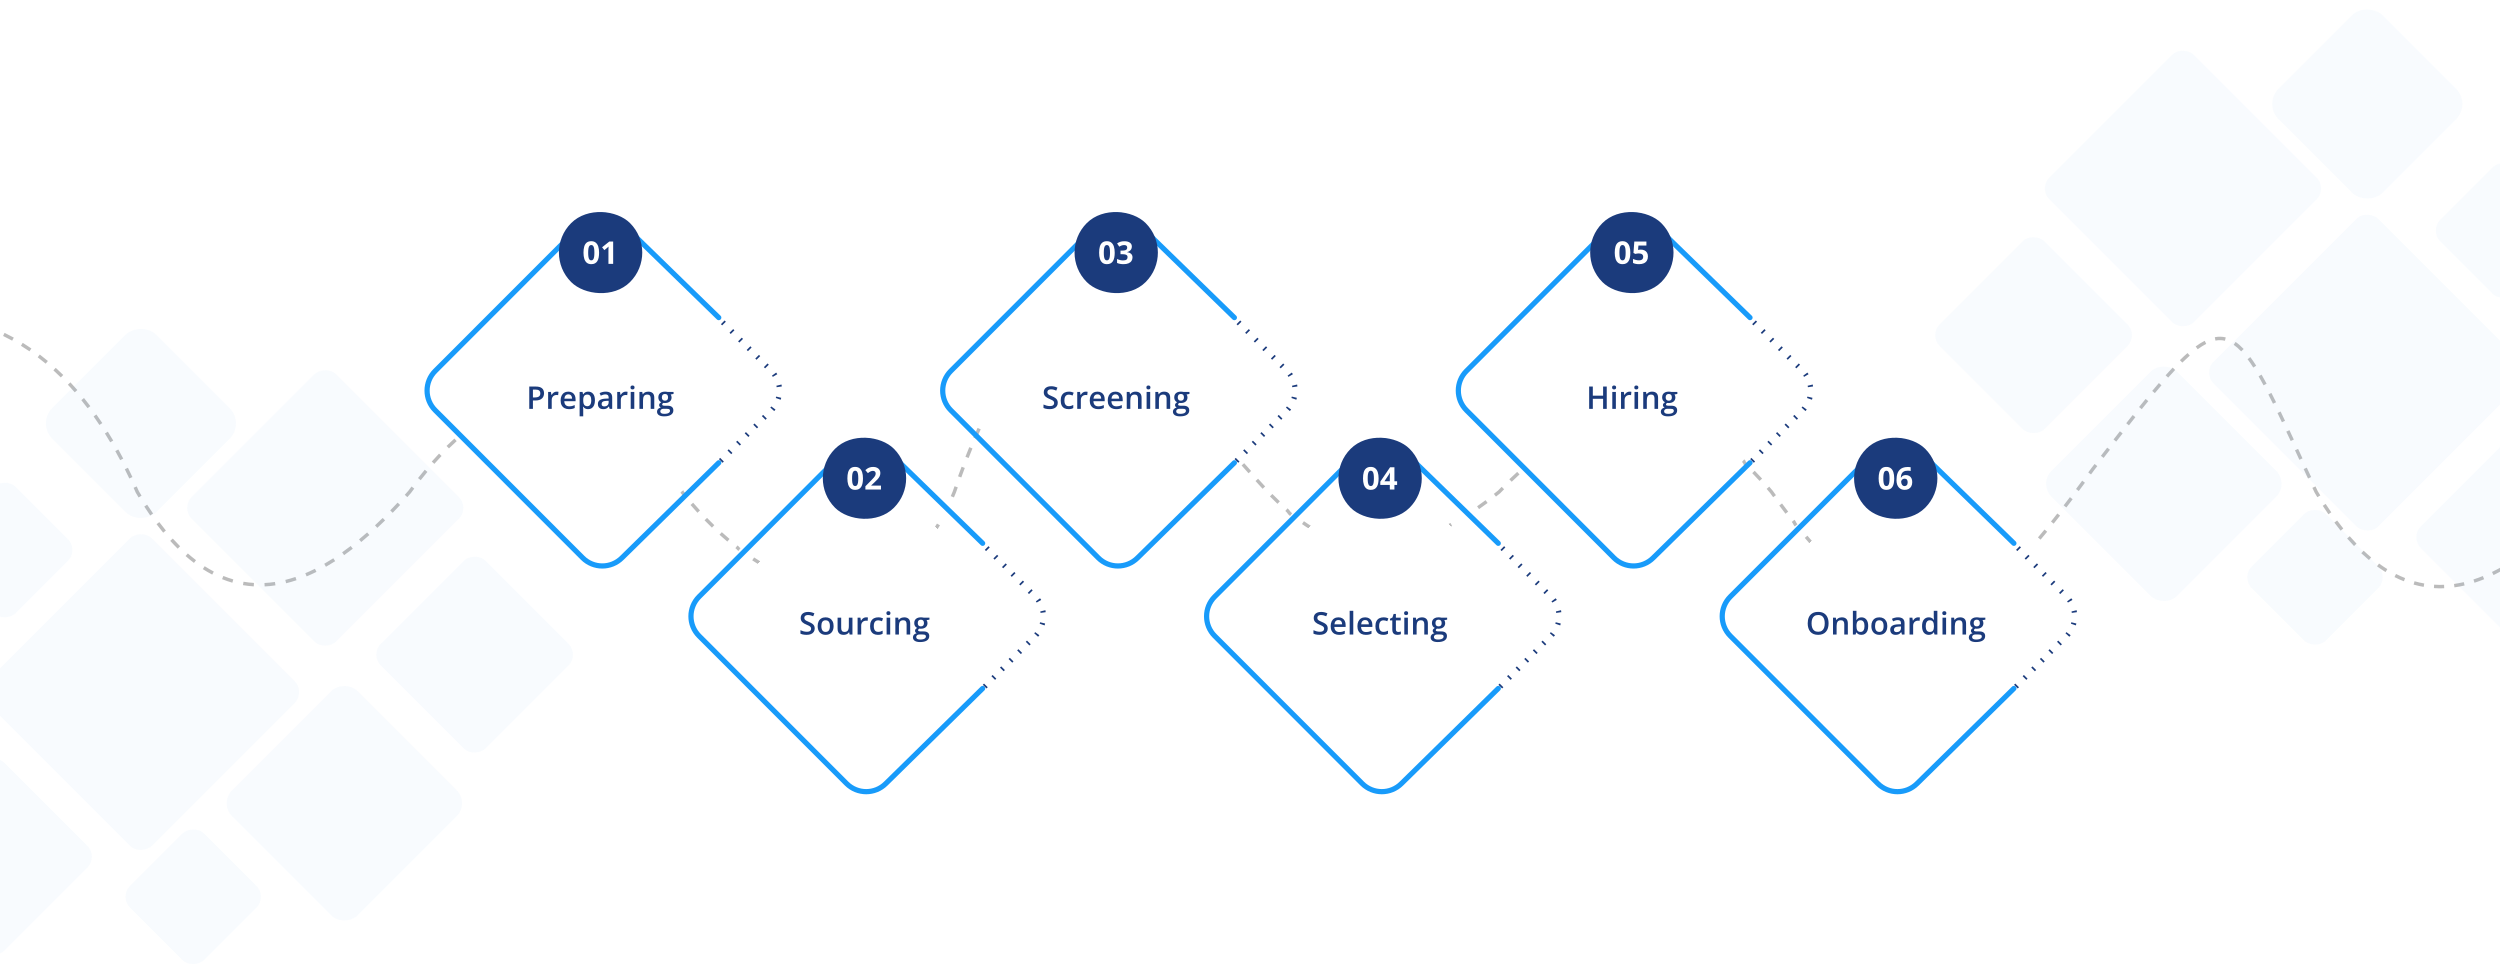 <svg width="1440" height="560" viewBox="0 0 1440 560" fill="none" xmlns="http://www.w3.org/2000/svg">
<path d="M1113.37 354.752C1111.37 354.96 1109.35 355.038 1107.32 354.983L1107.38 352.983C1109.32 353.036 1111.25 352.961 1113.17 352.763L1113.37 354.752ZM1095.94 351.228C1097.85 351.759 1099.74 352.168 1101.61 352.458L1101.3 354.434C1099.35 354.131 1097.39 353.706 1095.41 353.155L1095.94 351.228ZM1125.12 352.045C1123.2 352.729 1121.27 353.3 1119.33 353.75L1118.88 351.802C1120.74 351.369 1122.59 350.821 1124.44 350.161L1125.12 352.045ZM1085.1 346.99C1086.9 347.889 1088.67 348.683 1090.43 349.375L1089.7 351.236C1087.88 350.522 1086.05 349.703 1084.21 348.779L1085.1 346.99ZM1135.48 346.072L1135.99 346.936C1134.22 347.964 1132.45 348.899 1130.67 349.738L1129.82 347.931C1131.54 347.117 1133.26 346.208 1134.98 345.207L1135.48 346.072ZM1075.05 340.995C1076.7 342.135 1078.34 343.19 1079.96 344.161L1078.93 345.877C1077.27 344.883 1075.6 343.805 1073.91 342.642L1075.05 340.995ZM1145.29 339.431L1145.9 340.223C1144.29 341.467 1142.67 342.641 1141.06 343.738L1139.93 342.084C1141.51 341.01 1143.1 339.86 1144.68 338.638L1145.29 339.431ZM477.85 337.951C479.807 338.132 481.757 338.225 483.696 338.226L483.694 340.226C481.692 340.225 479.682 340.129 477.666 339.942L477.85 337.951ZM495.712 339.042C493.732 339.445 491.737 339.741 489.729 339.937L489.535 337.947C491.475 337.758 493.402 337.471 495.313 337.082L495.712 339.042ZM1065.77 333.861C1067.3 335.161 1068.82 336.391 1070.33 337.552L1069.11 339.136C1067.58 337.956 1066.03 336.706 1064.47 335.388L1065.77 333.861ZM466.307 335.91C468.221 336.404 470.134 336.823 472.042 337.163L471.691 339.132C469.732 338.783 467.769 338.353 465.807 337.847L466.307 335.91ZM1402.06 336.765C1403.96 336.891 1405.87 336.918 1407.79 336.847L1407.86 338.846C1405.87 338.92 1403.89 338.892 1401.93 338.761L1402.06 336.765ZM1419.6 337.252C1417.65 337.705 1415.7 338.064 1413.77 338.329L1413.5 336.347C1415.37 336.09 1417.25 335.743 1419.15 335.304L1419.6 337.252ZM1390.79 334.806C1392.64 335.331 1394.5 335.756 1396.37 336.082L1396.03 338.053C1394.09 337.715 1392.16 337.273 1390.24 336.729L1390.79 334.806ZM158.518 336.191L158.666 337.18C156.573 337.493 154.495 337.7 152.432 337.799L152.336 335.801C154.33 335.705 156.342 335.506 158.37 335.202L158.518 336.191ZM140.276 335.075C142.263 335.416 144.267 335.647 146.286 335.768L146.167 337.764C144.074 337.639 141.998 337.4 139.938 337.047L140.276 335.075ZM507.231 335.393C505.365 336.21 503.477 336.919 501.571 337.522L500.968 335.616C502.806 335.034 504.627 334.35 506.429 333.56L507.231 335.393ZM1154.36 331.745L1155.03 332.479C1153.54 333.862 1152.04 335.188 1150.55 336.454L1149.26 334.931C1150.73 333.683 1152.2 332.375 1153.68 331.01L1154.36 331.745ZM455.15 332.202C456.989 332.947 458.83 333.627 460.671 334.241L460.038 336.139C458.156 335.511 456.275 334.815 454.399 334.056L455.15 332.202ZM170.479 333.268L170.798 334.216C168.79 334.891 166.795 335.473 164.812 335.961L164.334 334.018C166.261 333.544 168.203 332.978 170.16 332.32L170.479 333.268ZM1430.49 332.721L1430.87 333.646C1429.01 334.403 1427.15 335.078 1425.31 335.671L1424.7 333.767C1426.49 333.189 1428.3 332.532 1430.12 331.794L1430.49 332.721ZM128.661 331.75C130.553 332.515 132.459 333.174 134.381 333.726L134.104 334.686L133.829 335.648C131.839 335.077 129.866 334.396 127.91 333.604L128.285 332.677L128.661 331.75ZM1380.13 330.611C1381.86 331.489 1383.61 332.274 1385.36 332.967L1384.63 334.826C1382.81 334.11 1381.01 333.3 1379.22 332.395L1380.13 330.611ZM517.735 329.45C516.058 330.63 514.357 331.707 512.635 332.684L511.648 330.944C513.314 330 514.96 328.958 516.585 327.814L517.735 329.45ZM182.277 329.407C180.382 330.354 178.497 331.221 176.623 332.01L175.848 330.166C177.68 329.395 179.526 328.546 181.384 327.618L182.277 329.407ZM444.495 327.171C446.243 328.112 447.998 329.001 449.757 329.833L448.901 331.641C447.11 330.793 445.324 329.89 443.547 328.933L444.495 327.171ZM1057.05 325.898C1058.49 327.306 1059.91 328.654 1061.32 329.945L1059.97 331.421C1058.54 330.114 1057.1 328.75 1055.65 327.328L1057.05 325.898ZM1441 327.636L1441.49 328.508C1439.74 329.488 1438 330.398 1436.26 331.24L1435.39 329.441C1437.09 328.617 1438.79 327.724 1440.51 326.763L1441 327.636ZM117.904 326.141C119.643 327.257 121.394 328.277 123.158 329.2L122.231 330.972C120.413 330.02 118.61 328.971 116.823 327.823L117.363 326.981L117.904 326.141ZM1370.33 324.588C1371.92 325.739 1373.51 326.809 1375.11 327.798L1374.59 328.648L1374.06 329.5C1372.42 328.484 1370.78 327.386 1369.15 326.206L1370.33 324.588ZM193.068 323.24C191.289 324.383 189.519 325.458 187.758 326.468L186.764 324.732C188.494 323.741 190.235 322.682 191.987 321.557L193.068 323.24ZM434.381 321.091C436.035 322.189 437.699 323.242 439.37 324.248L438.339 325.962C436.641 324.94 434.952 323.87 433.274 322.757L434.381 321.091ZM526.939 321.663C525.486 323.118 524.008 324.482 522.507 325.755L521.213 324.229C522.671 322.993 524.109 321.667 525.525 320.25L526.939 321.663ZM1451.43 322.247C1449.8 323.389 1448.16 324.471 1446.54 325.496L1445.47 323.805C1447.07 322.797 1448.68 321.731 1450.29 320.606L1451.43 322.247ZM108.205 318.79C109.764 320.157 111.333 321.442 112.914 322.643L111.704 324.235C110.085 323.004 108.479 321.69 106.887 320.294L108.205 318.79ZM1048.84 317.392C1050.22 318.891 1051.58 320.339 1052.92 321.737L1051.48 323.125C1050.12 321.714 1048.75 320.254 1047.37 318.743L1048.84 317.392ZM1361.46 317.207C1362.89 318.554 1364.33 319.831 1365.78 321.039L1364.5 322.575C1363.02 321.341 1361.55 320.036 1360.09 318.663L1361.46 317.207ZM203.215 316.077C201.541 317.363 199.875 318.593 198.217 319.766L197.062 318.133C198.698 316.976 200.343 315.762 201.997 314.491L203.215 316.077ZM424.808 314.161C426.369 315.386 424.942 314.574 426.526 315.722L425.354 317.342C423.748 316.178 425.153 316.976 423.572 315.735L424.808 314.161ZM1460.78 315.154C1459.24 316.417 1457.71 317.629 1456.18 318.791L1455.57 317.994L1454.97 317.198C1456.48 316.051 1457.99 314.854 1459.52 313.606L1460.78 315.154ZM534.805 312.551C533.572 314.191 532.317 315.753 531.04 317.236L529.524 315.932C530.771 314.483 531.998 312.956 533.205 311.35L534.805 312.551ZM99.535 310.205C100.931 311.749 102.336 313.223 103.75 314.627L102.341 316.046C100.9 314.615 99.469 313.116 98.051 311.546L99.535 310.205ZM783.954 313.561C785.902 313.8 787.885 313.95 789.905 314.008L789.849 316.007C787.766 315.948 785.72 315.792 783.711 315.546L783.954 313.561ZM802.086 315.269C800.016 315.572 797.98 315.782 795.979 315.904L795.856 313.908C797.801 313.789 799.781 313.585 801.797 313.291L802.086 315.269ZM1353.46 308.858C1354.75 310.343 1356.05 311.768 1357.36 313.134L1355.91 314.517C1354.58 313.128 1353.26 311.68 1351.95 310.173L1353.46 308.858ZM772.323 311.017C774.208 311.616 776.127 312.132 778.082 312.56L777.868 313.538L777.653 314.515C775.638 314.073 773.66 313.54 771.718 312.923L772.323 311.017ZM1041.08 308.542C1042.38 310.083 1043.67 311.58 1044.94 313.035L1043.44 314.352C1042.15 312.888 1040.86 311.38 1039.55 309.83L1040.32 309.185L1041.08 308.542ZM814.04 312.587C812.039 313.188 810.069 313.706 808.129 314.144L807.688 312.193C809.582 311.765 811.508 311.26 813.465 310.672L814.04 312.587ZM212.778 308.19C211.204 309.576 209.637 310.913 208.076 312.202L207.438 311.432L206.802 310.66C208.346 309.385 209.898 308.061 211.457 306.688L212.778 308.19ZM415.768 306.531C417.237 307.862 418.723 309.161 420.222 310.427L418.931 311.954C417.414 310.673 415.912 309.359 414.426 308.014L415.768 306.531ZM1469.64 307.412C1468.17 308.77 1466.72 310.086 1465.27 311.356L1464.61 310.603L1463.95 309.851C1465.38 308.594 1466.83 307.292 1468.28 305.946L1469.64 307.412ZM1179.18 306.28C1177.9 307.832 1176.64 309.352 1175.38 310.84L1173.86 309.549C1175.11 308.069 1176.36 306.557 1177.63 305.013L1179.18 306.28ZM761.307 306.439C763.081 307.353 764.886 308.196 766.723 308.961L765.953 310.807C764.065 310.02 762.212 309.155 760.392 308.218L761.307 306.439ZM825.496 308.367C823.581 309.199 821.693 309.957 819.831 310.645L819.138 308.769C820.964 308.094 822.818 307.349 824.699 306.532L825.496 308.367ZM541.42 302.589C540.384 304.348 539.326 306.039 538.25 307.664L537.417 307.111L536.583 306.559C537.639 304.965 538.678 303.303 539.697 301.573L541.42 302.589ZM91.759 300.741C93.012 302.409 94.274 304.017 95.544 305.565L93.997 306.834C92.709 305.263 91.43 303.633 90.16 301.943L90.96 301.343L91.759 300.741ZM836.436 302.969C834.611 303.974 832.809 304.915 831.03 305.795L830.144 304.003C831.895 303.136 833.671 302.208 835.471 301.217L836.436 302.969ZM1346.2 299.809C1347.37 301.394 1348.56 302.927 1349.74 304.409L1348.18 305.66C1346.98 304.158 1345.78 302.604 1344.59 301.001L1346.2 299.809ZM1033.64 299.382C1034.87 300.955 1034.1 300.489 1035.32 301.987L1033.77 303.249C1032.54 301.742 1033.31 302.199 1032.06 300.618L1033.64 299.382ZM751.083 300.219C752.727 301.373 754.397 302.471 756.093 303.506L755.051 305.214C753.316 304.155 751.612 303.033 749.935 301.855L751.083 300.219ZM221.824 299.768C220.328 301.236 218.838 302.66 217.354 304.043L215.991 302.58C217.462 301.209 218.94 299.796 220.424 298.341L221.824 299.768ZM407.256 298.309C408.635 299.728 410.032 301.122 411.445 302.487L410.056 303.925C408.627 302.544 407.215 301.137 405.821 299.702L407.256 298.309ZM1478 299.226C1476.62 300.643 1475.24 302.023 1473.88 303.365L1472.48 301.937C1473.83 300.607 1475.19 299.238 1476.56 297.832L1478 299.226ZM1186.6 296.998C1185.37 298.572 1184.15 300.119 1182.93 301.639L1181.37 300.391C1182.58 298.876 1183.8 297.334 1185.02 295.766L1186.6 296.998ZM741.649 292.793C743.17 294.117 742.711 294.399 744.274 295.633L743.035 297.202C741.445 295.947 741.88 295.645 740.337 294.302L741.649 292.793ZM84.774 290.698C85.901 292.443 87.035 294.136 88.176 295.779L86.533 296.92C85.379 295.258 84.233 293.546 83.095 291.783L84.774 290.698ZM1339.58 290.253C1340.65 291.904 1341.73 293.511 1342.81 295.074L1341.16 296.211C1340.07 294.631 1338.98 293.008 1337.9 291.341L1339.58 290.253ZM1026.46 289.987C1027.65 291.589 1028.83 293.158 1030 294.693L1029.21 295.301L1028.41 295.907C1027.24 294.365 1026.05 292.789 1024.85 291.181L1026.46 289.987ZM230.479 290.881C229.047 292.416 227.621 293.913 226.2 295.373L224.767 293.978C226.177 292.529 227.594 291.042 229.016 289.517L230.479 290.881ZM399.271 289.574C400.561 291.072 401.871 292.549 403.199 294.002L401.723 295.351C400.381 293.884 399.058 292.393 397.756 290.88L399.271 289.574ZM1486.01 290.617C1484.68 292.104 1483.36 293.557 1482.04 294.976L1480.57 293.613C1481.88 292.205 1483.2 290.762 1484.51 289.285L1486.01 290.617ZM856.865 289.71C855.208 290.939 853.567 292.121 851.944 293.255L850.799 291.615C852.406 290.492 854.031 289.322 855.674 288.103L856.865 289.71ZM1193.85 287.559C1192.63 289.166 1191.43 290.749 1190.23 292.309L1188.64 291.092C1189.84 289.536 1191.04 287.956 1192.25 286.352L1193.85 287.559ZM732.896 284.534C734.313 285.97 735.747 287.377 737.199 288.75L735.825 290.204C734.355 288.814 732.904 287.39 731.472 285.939L732.896 284.534ZM79.97 282.876C80.489 283.763 81.009 284.639 81.531 285.504L79.819 286.538C79.284 285.651 78.75 284.752 78.218 283.842L78.189 283.792L78.165 283.738C77.76 282.811 77.353 281.893 76.944 280.982L78.769 280.163C79.171 281.059 79.571 281.964 79.97 282.876ZM550.737 280.398L551.681 280.728C551.343 281.697 551.005 282.674 550.667 283.661L550.657 283.687L550.646 283.714C550.259 284.667 549.867 285.608 549.471 286.534L547.632 285.747C548.02 284.84 548.403 283.919 548.783 282.985C549.12 282.004 549.457 281.032 549.793 280.069L550.737 280.398ZM1335 282.867C1335.5 283.705 1336 284.532 1336.5 285.351L1334.79 286.393C1334.28 285.555 1333.77 284.706 1333.26 283.848L1333.24 283.806L1333.21 283.761C1332.78 282.834 1332.35 281.915 1331.93 281.003L1333.74 280.157C1334.16 281.053 1334.58 281.957 1335 282.867ZM1020.11 281.487L1021.13 282.695L1021.15 282.724L1021.17 282.754C1021.77 283.581 1022.36 284.401 1022.95 285.213L1022.14 285.801L1021.33 286.388C1020.75 285.585 1020.16 284.774 1019.57 283.955C1018.91 283.159 1018.24 282.375 1017.58 281.602L1019.09 280.297C1019.43 280.691 1019.77 281.088 1020.11 281.487ZM238.616 281.434C238 282.256 237.384 283.087 236.768 283.929L236.741 283.965L236.711 283.998C236.016 284.787 235.323 285.567 234.631 286.339L233.143 285.004C233.822 284.247 234.501 283.481 235.183 282.707C235.794 281.873 236.405 281.049 237.017 280.234L238.616 281.434ZM393.784 282.234C394.404 283.06 393.025 281.896 393.645 282.742C394.249 283.51 394.86 284.274 395.476 285.032L393.922 286.292C393.294 285.518 392.672 284.739 392.055 283.956L392.044 283.942L392.034 283.929C391.418 283.087 392.801 284.256 392.185 283.434L393.784 282.234ZM1491.76 283.982C1491.12 284.743 1490.48 285.496 1489.84 286.241L1489.08 285.589L1488.32 284.937C1488.96 284.197 1489.6 283.449 1490.24 282.692L1491.76 283.982ZM866.37 281.814C865.647 282.545 864.923 283.284 864.199 284.032L864.155 284.078L864.106 284.117C863.295 284.768 862.489 285.408 861.686 286.036L860.453 284.461C861.233 283.85 862.017 283.229 862.805 282.597C863.519 281.858 864.235 281.129 864.949 280.407L866.37 281.814ZM1200.93 278.062C1199.74 279.677 1198.56 281.272 1197.38 282.846L1195.78 281.65C1196.95 280.079 1198.13 278.487 1199.32 276.875L1200.93 278.062ZM726.681 277.963L727.7 279.077C728.041 279.447 728.382 279.816 728.725 280.184L727.262 281.547C726.916 281.176 726.572 280.805 726.229 280.432L725.201 279.309C724.526 278.567 723.852 277.824 723.18 277.08L723.921 276.409L724.663 275.739C725.334 276.481 726.007 277.222 726.681 277.963ZM875.242 273.279C873.747 274.644 872.251 276.048 870.754 277.489L870.06 276.769L869.366 276.049C870.876 274.596 872.385 273.18 873.894 271.803L875.242 273.279ZM1010.72 271.152C1012.14 272.604 1013.55 274.105 1014.97 275.658L1013.5 277.008C1012.09 275.471 1010.69 273.985 1009.29 272.55L1010 271.851L1010.72 271.152ZM246.193 271.839C244.91 273.379 243.626 274.964 242.342 276.592L240.771 275.352C242.066 273.711 243.362 272.113 244.657 270.559L246.193 271.839ZM384.145 270.559C385.44 272.113 386.735 273.711 388.03 275.352L386.46 276.592C385.176 274.964 383.891 273.379 382.607 271.839L384.145 270.559ZM73.691 269.419C74.562 271.167 75.426 272.949 76.284 274.765L74.476 275.619C73.624 273.815 72.766 272.046 71.901 270.31L72.796 269.864L73.691 269.419ZM1331.23 274.773L1329.42 275.616C1328.57 273.779 1327.73 271.972 1326.91 270.197L1328.72 269.357C1329.54 271.132 1330.38 272.937 1331.23 274.773ZM555.734 269.538C555.06 271.331 554.384 273.16 553.709 275.025L551.828 274.344C552.506 272.471 553.185 270.634 553.862 268.833L555.734 269.538ZM1207.26 267.863L1208.05 268.474C1207.44 269.272 1206.81 270.078 1206.19 270.89C1205.6 271.695 1205.02 272.497 1204.43 273.294L1202.82 272.113C1203.41 271.31 1204 270.503 1204.59 269.69L1204.6 269.679L1204.6 269.668C1205.23 268.856 1205.85 268.051 1206.47 267.252L1207.26 267.863ZM720.652 271.277L719.906 271.943L719.161 272.61C717.822 271.113 716.488 269.614 715.159 268.116L716.655 266.789C717.982 268.285 719.315 269.782 720.652 271.277ZM1004.69 264.581C1006.22 265.924 1004.76 265.326 1006.29 266.786L1004.92 268.235C1003.4 266.794 1004.89 267.41 1003.37 266.085L1004.69 264.581ZM254.328 262.654C252.95 264.112 251.573 265.62 250.194 267.178L248.696 265.852C250.089 264.279 251.482 262.755 252.875 261.281L254.328 262.654ZM375.927 261.281C377.32 262.755 378.713 264.279 380.105 265.852L378.607 267.178C377.229 265.62 375.85 264.112 374.473 262.654L375.927 261.281ZM68.154 258.891C69.105 260.601 70.049 262.349 70.987 264.133L69.217 265.062C68.286 263.292 67.349 261.559 66.406 259.862L68.154 258.891ZM1326.24 264.002L1324.43 264.842C1323.57 262.987 1322.73 261.169 1321.91 259.389L1323.72 258.549C1324.55 260.33 1325.39 262.148 1326.24 264.002ZM560.142 258.311C559.406 260.105 558.669 261.94 557.933 263.816L556.071 263.085C556.812 261.199 557.552 259.355 558.292 257.552L560.142 258.311ZM1215.33 259.06C1214.14 260.599 1212.93 262.166 1211.69 263.762L1210.11 262.539C1211.34 260.943 1212.56 259.375 1213.75 257.836L1215.33 259.06ZM894.417 257.909C892.754 259.051 891.09 260.246 889.425 261.491L888.826 260.689L888.227 259.889C889.913 258.628 891.599 257.419 893.285 256.261L894.417 257.909ZM991.949 254.809C993.603 255.999 995.259 257.256 996.914 258.579L995.665 260.141C994.035 258.838 992.407 257.602 990.781 256.433L991.949 254.809ZM263.052 254.093C261.572 255.432 260.091 256.83 258.609 258.286L257.908 257.573L257.208 256.859C258.708 255.385 260.209 253.968 261.71 252.609L263.052 254.093ZM367.092 252.609C368.593 253.968 370.094 255.385 371.594 256.859L370.191 258.286C368.71 256.83 367.23 255.432 365.75 254.093L367.092 252.609ZM62.117 248.636C63.157 250.303 64.191 252.01 65.219 253.757L63.495 254.77C62.476 253.038 61.451 251.346 60.42 249.694L62.117 248.636ZM704.727 253.273L703.227 254.596C701.896 253.087 700.571 251.587 699.251 250.098L700.748 248.771C702.069 250.263 703.396 251.764 704.727 253.273ZM904.841 251.432C903.08 252.409 901.318 253.447 899.555 254.545L898.497 252.848C900.287 251.733 902.079 250.677 903.87 249.683L904.841 251.432ZM1222.64 249.656C1221.44 251.191 1220.22 252.759 1218.97 254.36L1217.39 253.134C1218.64 251.531 1219.86 249.962 1221.06 248.426L1222.64 249.656ZM1321.24 253.193L1319.43 254.035C1318.57 252.187 1317.73 250.383 1316.9 248.622L1318.72 247.774C1319.54 249.537 1320.38 251.344 1321.24 253.193ZM981.43 248.116C983.216 249.104 985.003 250.168 986.79 251.308L986.252 252.15L985.715 252.994C983.962 251.876 982.21 250.834 980.462 249.866L981.43 248.116ZM564.894 247.29C564.087 249.066 563.281 250.891 562.475 252.764L560.638 251.972C561.449 250.088 562.261 248.252 563.072 246.464L564.894 247.29ZM357.519 244.735C359.148 245.941 360.777 247.215 362.405 248.557L361.133 250.101C359.531 248.78 357.929 247.528 356.329 246.344L357.519 244.735ZM915.483 245.183L915.863 246.107C914.003 246.87 912.14 247.702 910.277 248.604L909.406 246.805C911.305 245.885 913.204 245.035 915.104 244.257L915.483 245.183ZM970.086 242.841C972.01 243.567 973.934 244.378 975.859 245.276L975.014 247.089C973.133 246.212 971.255 245.42 969.38 244.712L970.086 242.841ZM692.729 239.799C694.067 241.279 695.41 242.776 696.758 244.285L695.266 245.617C693.92 244.111 692.58 242.618 691.245 241.141L692.729 239.799ZM1229.99 240.295C1228.78 241.826 1227.54 243.396 1226.27 245.007L1224.7 243.771C1225.97 242.159 1227.21 240.586 1228.42 239.053L1229.99 240.295ZM55.542 238.728C56.677 240.335 57.805 241.984 58.928 243.678L58.095 244.23L57.261 244.782C56.149 243.105 55.031 241.472 53.908 239.882L55.542 238.728ZM927.45 242.279C925.497 242.767 923.544 243.336 921.59 243.984L920.96 242.086C922.96 241.423 924.963 240.839 926.966 240.339L927.45 242.279ZM1313.63 237.021C1314.46 238.751 1315.31 240.532 1316.17 242.365L1314.37 243.221C1313.5 241.391 1312.65 239.613 1311.83 237.889L1313.63 237.021ZM282.678 239.708C280.944 240.679 279.209 241.731 277.474 242.862L276.381 241.187C278.152 240.032 279.925 238.957 281.699 237.963L282.678 239.708ZM347.102 237.963C348.875 238.957 350.648 240.032 352.42 241.187L351.328 242.862C349.592 241.731 347.857 240.679 346.124 239.708L346.613 238.836L347.102 237.963ZM958.049 239.397C960.078 239.794 962.109 240.282 964.14 240.865L963.588 242.788C961.612 242.221 959.637 241.746 957.665 241.36L958.049 239.397ZM939.479 240.305C937.462 240.46 935.445 240.705 933.428 241.038L933.103 239.065C935.175 238.723 937.249 238.471 939.324 238.31L939.479 240.305ZM945.59 238.107C947.676 238.134 949.763 238.254 951.852 238.471L951.748 239.465L951.646 240.46C949.618 240.249 947.591 240.132 945.565 240.106L945.59 238.107ZM293.68 234.607C291.815 235.291 289.95 236.067 288.083 236.935L287.239 235.122C289.155 234.23 291.073 233.433 292.992 232.729L293.68 234.607ZM335.81 232.729C337.729 233.433 339.646 234.23 341.562 235.122L340.719 236.935C338.852 236.067 336.986 235.291 335.121 234.607L335.466 233.669L335.81 232.729ZM684.601 230.955C685.956 232.4 687.315 233.867 688.68 235.352L687.206 236.706C685.846 235.225 684.491 233.763 683.142 232.323L684.601 230.955ZM1237.42 231.047C1236.19 232.548 1234.94 234.097 1233.66 235.694L1232.88 235.069L1232.1 234.443C1233.38 232.842 1234.64 231.288 1235.86 229.783L1237.42 231.047ZM48.395 229.258C49.614 230.767 50.828 232.323 52.035 233.924L51.236 234.525L50.438 235.128C49.244 233.544 48.044 232.007 46.84 230.515L47.618 229.887L48.395 229.258ZM305.368 231.53C303.396 231.846 301.423 232.265 299.449 232.787L298.938 230.853C300.974 230.314 303.013 229.882 305.052 229.556L305.368 231.53ZM323.749 229.556C325.788 229.882 327.826 230.314 329.863 230.853L329.352 232.787C327.378 232.265 325.405 231.846 323.434 231.53L323.749 229.556ZM1308.34 226.311C1309.22 228.032 1310.11 229.821 1311.03 231.678L1309.23 232.561C1308.32 230.712 1307.43 228.931 1306.56 227.22L1308.34 226.311ZM575.81 226.071C574.832 227.724 573.854 229.442 572.875 231.227L571.121 230.267C572.11 228.463 573.099 226.725 574.089 225.053L575.81 226.071ZM311.273 228.892C313.358 228.78 315.444 228.78 317.528 228.892L317.421 230.89C315.407 230.782 313.393 230.782 311.38 230.89L311.273 228.892ZM676.221 222.261C677.622 223.669 679.027 225.107 680.438 226.572L678.997 227.959C677.594 226.501 676.195 225.071 674.803 223.671L676.221 222.261ZM1244.26 221.279L1245.01 221.931C1243.78 223.374 1242.51 224.878 1241.21 226.442L1239.67 225.163C1240.98 223.592 1242.25 222.08 1243.5 220.629L1244.26 221.279ZM40.563 220.23C41.896 221.656 43.225 223.131 44.548 224.657L43.036 225.968C41.729 224.46 40.418 223.003 39.102 221.596L40.563 220.23ZM1302.67 215.776C1303.62 217.427 1304.59 219.172 1305.57 221.009L1304.69 221.48L1303.81 221.953C1302.83 220.131 1301.88 218.405 1300.94 216.773L1302.67 215.776ZM582.277 216.078C581.177 217.62 580.077 219.243 578.977 220.946L577.297 219.86C578.413 218.133 579.53 216.485 580.648 214.917L582.277 216.078ZM667.562 213.907C669.016 215.245 670.475 216.623 671.938 218.037L671.243 218.756L670.549 219.476C669.096 218.072 667.649 216.706 666.207 215.38L667.562 213.907ZM1252.89 213.103C1251.6 214.486 1250.26 215.953 1248.88 217.504L1247.38 216.174C1248.77 214.611 1250.12 213.131 1251.44 211.734L1252.89 213.103ZM32.097 211.859C33.545 213.179 34.991 214.551 36.434 215.978L35.026 217.399C33.604 215.991 32.178 214.638 30.75 213.338L32.097 211.859ZM1296.2 205.689C1297.32 207.199 1298.44 208.851 1299.58 210.645L1297.89 211.719C1296.77 209.957 1295.67 208.343 1294.59 206.878L1296.2 205.689ZM658.392 205.991C659.937 207.231 661.487 208.525 663.041 209.87L661.732 211.383C660.195 210.053 658.664 208.774 657.14 207.551L658.392 205.991ZM589.764 206.775C588.47 208.18 587.175 209.689 585.88 211.306L584.319 210.056C585.642 208.406 586.966 206.862 588.293 205.421L589.764 206.775ZM22.923 204.213C24.479 205.395 26.036 206.632 27.59 207.929L26.309 209.465C24.778 208.188 23.246 206.968 21.714 205.805L22.923 204.213ZM1261.31 204.848C1259.94 206.06 1258.51 207.397 1257.02 208.86L1255.62 207.436C1257.12 205.951 1258.58 204.587 1259.99 203.346L1261.31 204.848ZM648.593 198.874C650.253 199.945 651.918 201.092 653.586 202.309L652.407 203.924C650.767 202.728 649.134 201.603 647.509 200.555L648.593 198.874ZM598.462 198.847C596.955 199.964 595.447 201.212 593.938 202.597L592.586 201.123C594.143 199.694 595.704 198.402 597.271 197.24L598.462 198.847ZM1287.72 196.96C1289.29 198.039 1290.83 199.398 1292.35 201.025L1290.9 202.394C1289.44 200.847 1288.01 199.588 1286.59 198.606L1287.72 196.96ZM13.104 197.465C14.765 198.491 16.429 199.575 18.095 200.72L16.961 202.368C15.323 201.242 13.686 200.176 12.053 199.167L13.104 197.465ZM1270.8 198.081C1269.24 198.879 1267.6 199.903 1265.88 201.161L1264.7 199.544C1266.49 198.237 1268.22 197.154 1269.9 196.3L1270.8 198.081ZM637.91 193.069C639.73 193.86 641.552 194.76 643.378 195.76L642.418 197.515C640.641 196.541 638.872 195.669 637.112 194.904L637.512 193.987L637.91 193.069ZM1275.73 194.22C1277.89 193.808 1279.99 193.843 1282.03 194.334L1281.56 196.279C1279.81 195.859 1278.01 195.823 1276.1 196.184L1275.73 194.22ZM2.641 191.715C4.405 192.569 6.177 193.483 7.954 194.461L6.99 196.213C5.243 195.252 3.502 194.354 1.769 193.515L2.641 191.715ZM608.677 193.192C606.911 193.849 605.145 194.666 603.378 195.653L602.402 193.907C604.255 192.872 606.114 192.011 607.98 191.317L608.677 193.192ZM626.196 189.552C628.187 189.865 630.18 190.333 632.175 190.942L631.591 192.855C629.678 192.272 627.777 191.826 625.885 191.528L626.196 189.552ZM620.073 191.084C618.138 191.098 616.209 191.278 614.286 191.635L613.922 189.669C615.963 189.29 618.009 189.099 620.059 189.084L620.073 191.084ZM-8.373 187.077C-6.531 187.741 -4.674 188.464 -2.807 189.251L-3.583 191.094C-5.418 190.321 -7.241 189.611 -9.051 188.959L-8.373 187.077ZM-19.8 183.623C-17.902 184.091 -15.982 184.615 -14.043 185.201L-14.621 187.115C-16.526 186.54 -18.413 186.025 -20.278 185.565L-19.8 183.623ZM-31.539 181.35C-29.605 181.626 -27.638 181.954 -25.641 182.34L-25.83 183.322L-26.02 184.304C-27.984 183.924 -29.919 183.601 -31.822 183.329L-31.539 181.35ZM-73.024 182.932C-74.09 182.977 -75.084 183.004 -76 183.004V181.004C-75.122 181.004 -74.158 180.978 -73.109 180.934L-73.024 182.932ZM-43.419 180.203C-41.485 180.304 -39.501 180.447 -37.472 180.642L-37.663 182.633C-39.661 182.441 -41.617 182.3 -43.523 182.2L-43.472 181.201L-43.419 180.203ZM-61.165 182.257C-63.269 182.36 -65.248 182.48 -67.092 182.595L-67.216 180.599C-65.371 180.484 -63.381 180.363 -61.263 180.26L-61.165 182.257ZM-49.361 180.013L-49.387 182.013C-51.429 181.987 -53.402 182.002 -55.3 182.044L-55.344 180.045C-53.426 180.002 -51.429 179.987 -49.361 180.013Z" fill="#BBBBBB"/>
<path d="M414 182.939L358.253 128.693C351.999 122.436 341.861 122.436 335.608 128.693L250.69 213.67C244.437 219.927 244.437 230.073 250.69 236.33L335.608 321.307C341.861 327.564 351.999 327.564 358.253 321.307L414 266.561" stroke="#189BFA" stroke-width="3" stroke-linecap="round"/>
<path d="M415.16 265.5L444.31 236.33C450.563 230.073 450.563 219.927 444.31 213.67L414.661 184" stroke="#1B3B7C" stroke-width="3" stroke-dasharray="1 6"/>
<g filter="url(#filter0_d_512_620)">
<rect x="250" y="225" width="136" height="136" rx="16" transform="rotate(-45 250 225)" fill="white" shape-rendering="crispEdges"/>
<path d="M308.591 218.65C310.249 218.65 311.459 218.99 312.221 219.67C312.982 220.35 313.363 221.302 313.363 222.526C313.363 223.083 313.275 223.613 313.1 224.117C312.93 224.615 312.648 225.058 312.256 225.444C311.863 225.825 311.345 226.127 310.7 226.35C310.062 226.572 309.273 226.684 308.336 226.684H306.965V231.5H304.855V218.65H308.591ZM308.45 220.399H306.965V224.926H308.116C308.778 224.926 309.341 224.85 309.804 224.697C310.267 224.539 310.618 224.29 310.858 223.95C311.099 223.61 311.219 223.162 311.219 222.605C311.219 221.861 310.993 221.308 310.542 220.944C310.097 220.581 309.399 220.399 308.45 220.399ZM320.649 221.586C320.813 221.586 320.992 221.595 321.186 221.612C321.379 221.63 321.546 221.653 321.687 221.683L321.493 223.616C321.37 223.581 321.218 223.555 321.036 223.537C320.86 223.52 320.702 223.511 320.562 223.511C320.192 223.511 319.841 223.572 319.507 223.695C319.173 223.812 318.877 223.994 318.619 224.24C318.361 224.48 318.159 224.782 318.013 225.146C317.866 225.509 317.793 225.931 317.793 226.411V231.5H315.719V221.771H317.336L317.617 223.484H317.714C317.907 223.139 318.147 222.822 318.435 222.535C318.722 222.248 319.05 222.02 319.419 221.85C319.794 221.674 320.204 221.586 320.649 221.586ZM327.364 221.586C328.231 221.586 328.976 221.765 329.597 222.122C330.218 222.479 330.695 222.986 331.029 223.643C331.363 224.299 331.53 225.084 331.53 225.998V227.105H325.035C325.059 228.049 325.311 228.775 325.791 229.285C326.277 229.795 326.957 230.05 327.83 230.05C328.451 230.05 329.008 229.991 329.5 229.874C329.998 229.751 330.511 229.572 331.038 229.338V231.017C330.552 231.245 330.057 231.412 329.553 231.518C329.049 231.623 328.445 231.676 327.742 231.676C326.787 231.676 325.946 231.491 325.22 231.122C324.499 230.747 323.934 230.19 323.523 229.452C323.119 228.714 322.917 227.797 322.917 226.701C322.917 225.611 323.102 224.686 323.471 223.924C323.84 223.162 324.358 222.582 325.026 222.184C325.694 221.785 326.474 221.586 327.364 221.586ZM327.364 223.142C326.714 223.142 326.187 223.353 325.782 223.774C325.384 224.196 325.149 224.814 325.079 225.629H329.509C329.503 225.143 329.421 224.712 329.263 224.337C329.11 223.962 328.876 223.669 328.56 223.458C328.249 223.247 327.851 223.142 327.364 223.142ZM338.852 221.586C340.006 221.586 340.932 222.008 341.629 222.852C342.332 223.695 342.684 224.949 342.684 226.613C342.684 227.715 342.52 228.644 342.191 229.399C341.869 230.149 341.415 230.718 340.829 231.104C340.249 231.485 339.572 231.676 338.799 231.676C338.307 231.676 337.879 231.611 337.516 231.482C337.152 231.354 336.842 231.187 336.584 230.981C336.326 230.771 336.109 230.542 335.934 230.296H335.811C335.84 230.53 335.866 230.791 335.89 231.078C335.919 231.359 335.934 231.617 335.934 231.852V235.815H333.859V221.771H335.547L335.837 223.115H335.934C336.115 222.84 336.335 222.585 336.593 222.351C336.856 222.116 337.173 221.932 337.542 221.797C337.917 221.656 338.354 221.586 338.852 221.586ZM338.298 223.273C337.729 223.273 337.272 223.388 336.927 223.616C336.587 223.839 336.338 224.176 336.18 224.627C336.027 225.078 335.945 225.644 335.934 226.323V226.613C335.934 227.334 336.007 227.946 336.153 228.45C336.306 228.948 336.555 229.329 336.9 229.593C337.252 229.851 337.727 229.979 338.324 229.979C338.828 229.979 339.244 229.842 339.572 229.566C339.906 229.291 340.155 228.898 340.319 228.389C340.483 227.879 340.565 227.278 340.565 226.587C340.565 225.538 340.378 224.724 340.003 224.144C339.634 223.563 339.065 223.273 338.298 223.273ZM348.889 221.586C350.119 221.586 351.048 221.858 351.675 222.403C352.308 222.948 352.624 223.798 352.624 224.952V231.5H351.156L350.761 230.12H350.69C350.415 230.472 350.131 230.762 349.838 230.99C349.545 231.219 349.205 231.389 348.818 231.5C348.437 231.617 347.972 231.676 347.421 231.676C346.841 231.676 346.322 231.57 345.865 231.359C345.408 231.143 345.048 230.814 344.784 230.375C344.521 229.936 344.389 229.379 344.389 228.705C344.389 227.703 344.761 226.95 345.505 226.446C346.255 225.942 347.386 225.664 348.897 225.611L350.585 225.55V225.04C350.585 224.366 350.427 223.886 350.11 223.599C349.8 223.312 349.36 223.168 348.792 223.168C348.306 223.168 347.834 223.238 347.377 223.379C346.92 223.52 346.475 223.692 346.041 223.897L345.373 222.438C345.848 222.187 346.387 221.981 346.99 221.823C347.6 221.665 348.232 221.586 348.889 221.586ZM350.576 226.851L349.319 226.895C348.288 226.93 347.564 227.105 347.148 227.422C346.732 227.738 346.524 228.172 346.524 228.723C346.524 229.203 346.668 229.555 346.955 229.777C347.242 229.994 347.62 230.103 348.089 230.103C348.804 230.103 349.396 229.9 349.864 229.496C350.339 229.086 350.576 228.485 350.576 227.694V226.851ZM360.446 221.586C360.61 221.586 360.789 221.595 360.982 221.612C361.176 221.63 361.343 221.653 361.483 221.683L361.29 223.616C361.167 223.581 361.015 223.555 360.833 223.537C360.657 223.52 360.499 223.511 360.358 223.511C359.989 223.511 359.638 223.572 359.304 223.695C358.97 223.812 358.674 223.994 358.416 224.24C358.158 224.48 357.956 224.782 357.81 225.146C357.663 225.509 357.59 225.931 357.59 226.411V231.5H355.516V221.771H357.133L357.414 223.484H357.511C357.704 223.139 357.944 222.822 358.231 222.535C358.519 222.248 358.847 222.02 359.216 221.85C359.591 221.674 360.001 221.586 360.446 221.586ZM365.351 221.771V231.5H363.285V221.771H365.351ZM364.331 218.044C364.647 218.044 364.92 218.129 365.148 218.299C365.383 218.469 365.5 218.762 365.5 219.178C365.5 219.588 365.383 219.881 365.148 220.057C364.92 220.227 364.647 220.312 364.331 220.312C364.003 220.312 363.725 220.227 363.496 220.057C363.273 219.881 363.162 219.588 363.162 219.178C363.162 218.762 363.273 218.469 363.496 218.299C363.725 218.129 364.003 218.044 364.331 218.044ZM373.384 221.586C374.479 221.586 375.332 221.87 375.941 222.438C376.557 223.001 376.864 223.906 376.864 225.154V231.5H374.799V225.541C374.799 224.785 374.644 224.22 374.333 223.845C374.022 223.464 373.542 223.273 372.892 223.273C371.948 223.273 371.292 223.563 370.923 224.144C370.56 224.724 370.378 225.564 370.378 226.666V231.5H368.312V221.771H369.921L370.211 223.089H370.325C370.536 222.749 370.797 222.471 371.107 222.254C371.424 222.031 371.775 221.864 372.162 221.753C372.555 221.642 372.962 221.586 373.384 221.586ZM382.533 235.824C381.215 235.824 380.204 235.587 379.501 235.112C378.798 234.638 378.446 233.973 378.446 233.117C378.446 232.52 378.634 232.013 379.009 231.597C379.384 231.187 379.92 230.902 380.617 230.744C380.354 230.627 380.125 230.445 379.932 230.199C379.744 229.947 379.65 229.669 379.65 229.364C379.65 229.001 379.753 228.69 379.958 228.433C380.163 228.175 380.471 227.926 380.881 227.686C380.371 227.469 379.961 227.117 379.65 226.631C379.346 226.139 379.193 225.562 379.193 224.899C379.193 224.196 379.343 223.599 379.642 223.106C379.94 222.608 380.377 222.23 380.951 221.973C381.525 221.709 382.22 221.577 383.034 221.577C383.21 221.577 383.4 221.589 383.605 221.612C383.816 221.63 384.01 221.653 384.186 221.683C384.367 221.706 384.505 221.732 384.599 221.762H387.965V222.913L386.312 223.221C386.471 223.443 386.597 223.698 386.69 223.985C386.784 224.267 386.831 224.574 386.831 224.908C386.831 225.916 386.482 226.71 385.785 227.29C385.094 227.864 384.139 228.151 382.92 228.151C382.627 228.14 382.343 228.116 382.067 228.081C381.856 228.21 381.695 228.354 381.584 228.512C381.473 228.664 381.417 228.837 381.417 229.03C381.417 229.188 381.473 229.317 381.584 229.417C381.695 229.511 381.859 229.581 382.076 229.628C382.299 229.675 382.568 229.698 382.885 229.698H384.563C385.63 229.698 386.444 229.924 387.007 230.375C387.569 230.826 387.851 231.488 387.851 232.361C387.851 233.469 387.394 234.321 386.479 234.919C385.565 235.522 384.25 235.824 382.533 235.824ZM382.612 234.374C383.333 234.374 383.939 234.304 384.432 234.163C384.924 234.022 385.296 233.82 385.548 233.557C385.8 233.299 385.926 232.991 385.926 232.634C385.926 232.317 385.847 232.074 385.688 231.904C385.53 231.734 385.293 231.617 384.977 231.553C384.66 231.488 384.268 231.456 383.799 231.456H382.27C381.889 231.456 381.552 231.515 381.259 231.632C380.966 231.755 380.737 231.931 380.573 232.159C380.415 232.388 380.336 232.663 380.336 232.985C380.336 233.431 380.532 233.773 380.925 234.014C381.323 234.254 381.886 234.374 382.612 234.374ZM383.017 226.798C383.62 226.798 384.068 226.634 384.361 226.306C384.654 225.972 384.801 225.503 384.801 224.899C384.801 224.243 384.648 223.751 384.344 223.423C384.045 223.095 383.6 222.931 383.008 222.931C382.428 222.931 381.985 223.098 381.681 223.432C381.382 223.766 381.232 224.261 381.232 224.917C381.232 225.509 381.382 225.972 381.681 226.306C381.985 226.634 382.431 226.798 383.017 226.798Z" fill="#1B3B7C"/>
<rect x="312" y="141.485" width="48" height="48" rx="24" transform="rotate(-45 312 141.485)" fill="#1B3B7C"/>
<path d="M345.074 141.56C345.074 142.597 344.992 143.523 344.828 144.338C344.67 145.152 344.412 145.844 344.055 146.412C343.703 146.98 343.24 147.414 342.666 147.713C342.092 148.011 341.395 148.161 340.574 148.161C339.543 148.161 338.696 147.9 338.034 147.379C337.372 146.851 336.883 146.095 336.566 145.111C336.25 144.121 336.092 142.937 336.092 141.56C336.092 140.172 336.235 138.985 336.522 138.001C336.815 137.01 337.29 136.252 337.946 135.724C338.603 135.197 339.479 134.933 340.574 134.933C341.6 134.933 342.443 135.197 343.105 135.724C343.773 136.246 344.269 137.002 344.591 137.992C344.913 138.976 345.074 140.166 345.074 141.56ZM338.79 141.56C338.79 142.539 338.843 143.356 338.948 144.012C339.06 144.663 339.244 145.152 339.502 145.48C339.76 145.808 340.117 145.972 340.574 145.972C341.025 145.972 341.38 145.811 341.638 145.489C341.901 145.161 342.089 144.672 342.2 144.021C342.312 143.365 342.367 142.545 342.367 141.56C342.367 140.582 342.312 139.764 342.2 139.108C342.089 138.452 341.901 137.96 341.638 137.632C341.38 137.298 341.025 137.131 340.574 137.131C340.117 137.131 339.76 137.298 339.502 137.632C339.244 137.96 339.06 138.452 338.948 139.108C338.843 139.764 338.79 140.582 338.79 141.56ZM353.178 147.985H350.462V140.55C350.462 140.344 350.465 140.093 350.471 139.794C350.477 139.489 350.485 139.178 350.497 138.862C350.509 138.54 350.521 138.25 350.532 137.992C350.468 138.068 350.336 138.2 350.137 138.387C349.943 138.569 349.762 138.733 349.592 138.88L348.115 140.066L346.806 138.431L350.945 135.135H353.178V147.985Z" fill="white"/>
</g>
<path d="M711 182.939L655.253 128.693C648.999 122.436 638.861 122.436 632.608 128.693L547.69 213.67C541.437 219.927 541.437 230.073 547.69 236.33L632.608 321.307C638.861 327.564 648.999 327.564 655.253 321.307L711 266.561" stroke="#189BFA" stroke-width="3" stroke-linecap="round"/>
<path d="M712.16 265.5L741.31 236.33C747.563 230.073 747.563 219.927 741.31 213.67L711.661 184" stroke="#1B3B7C" stroke-width="3" stroke-dasharray="1 6"/>
<g filter="url(#filter1_d_512_620)">
<rect x="547" y="225" width="136" height="136" rx="16" transform="rotate(-45 547 225)" fill="white" shape-rendering="crispEdges"/>
<path d="M609.273 228.002C609.273 228.764 609.086 229.42 608.711 229.971C608.342 230.521 607.809 230.943 607.111 231.236C606.42 231.529 605.594 231.676 604.633 231.676C604.164 231.676 603.716 231.649 603.288 231.597C602.86 231.544 602.456 231.468 602.075 231.368C601.7 231.263 601.357 231.137 601.047 230.99V229.004C601.568 229.232 602.151 229.44 602.796 229.628C603.44 229.81 604.097 229.9 604.765 229.9C605.31 229.9 605.761 229.83 606.118 229.689C606.481 229.543 606.751 229.338 606.927 229.074C607.103 228.805 607.19 228.491 607.19 228.134C607.19 227.753 607.088 227.431 606.883 227.167C606.678 226.903 606.367 226.663 605.951 226.446C605.541 226.224 605.025 225.986 604.404 225.734C603.982 225.564 603.578 225.371 603.191 225.154C602.811 224.937 602.471 224.683 602.172 224.39C601.873 224.097 601.636 223.751 601.46 223.353C601.29 222.948 601.205 222.474 601.205 221.929C601.205 221.202 601.378 220.581 601.724 220.065C602.075 219.55 602.567 219.154 603.2 218.879C603.839 218.604 604.583 218.466 605.433 218.466C606.106 218.466 606.739 218.536 607.331 218.677C607.929 218.817 608.515 219.017 609.089 219.274L608.421 220.971C607.894 220.754 607.381 220.581 606.883 220.452C606.391 220.323 605.887 220.259 605.371 220.259C604.926 220.259 604.548 220.326 604.237 220.461C603.927 220.596 603.689 220.786 603.525 221.032C603.367 221.272 603.288 221.56 603.288 221.894C603.288 222.269 603.379 222.585 603.561 222.843C603.748 223.095 604.035 223.326 604.422 223.537C604.814 223.748 605.318 223.982 605.934 224.24C606.643 224.533 607.243 224.841 607.735 225.163C608.233 225.485 608.614 225.872 608.878 226.323C609.142 226.769 609.273 227.328 609.273 228.002ZM615.461 231.676C614.541 231.676 613.744 231.497 613.07 231.14C612.396 230.782 611.878 230.234 611.515 229.496C611.151 228.758 610.97 227.82 610.97 226.684C610.97 225.5 611.169 224.533 611.567 223.783C611.966 223.033 612.517 222.479 613.22 222.122C613.929 221.765 614.74 221.586 615.654 221.586C616.234 221.586 616.759 221.645 617.228 221.762C617.702 221.873 618.104 222.011 618.432 222.175L617.816 223.827C617.459 223.681 617.093 223.558 616.718 223.458C616.343 223.358 615.982 223.309 615.637 223.309C615.068 223.309 614.594 223.435 614.213 223.687C613.838 223.938 613.557 224.313 613.369 224.812C613.187 225.31 613.097 225.928 613.097 226.666C613.097 227.381 613.19 227.984 613.378 228.477C613.565 228.963 613.844 229.332 614.213 229.584C614.582 229.83 615.036 229.953 615.575 229.953C616.108 229.953 616.586 229.889 617.008 229.76C617.43 229.631 617.828 229.464 618.203 229.259V231.052C617.834 231.263 617.438 231.418 617.017 231.518C616.595 231.623 616.076 231.676 615.461 231.676ZM625.419 221.586C625.583 221.586 625.762 221.595 625.955 221.612C626.148 221.63 626.315 221.653 626.456 221.683L626.263 223.616C626.14 223.581 625.987 223.555 625.806 223.537C625.63 223.52 625.472 223.511 625.331 223.511C624.962 223.511 624.61 223.572 624.276 223.695C623.942 223.812 623.646 223.994 623.389 224.24C623.131 224.48 622.929 224.782 622.782 225.146C622.636 225.509 622.562 225.931 622.562 226.411V231.5H620.488V221.771H622.105L622.387 223.484H622.483C622.677 223.139 622.917 222.822 623.204 222.535C623.491 222.248 623.819 222.02 624.188 221.85C624.563 221.674 624.974 221.586 625.419 221.586ZM632.134 221.586C633.001 221.586 633.745 221.765 634.366 222.122C634.987 222.479 635.465 222.986 635.799 223.643C636.133 224.299 636.3 225.084 636.3 225.998V227.105H629.805C629.828 228.049 630.08 228.775 630.561 229.285C631.047 229.795 631.727 230.05 632.6 230.05C633.221 230.05 633.777 229.991 634.27 229.874C634.768 229.751 635.28 229.572 635.808 229.338V231.017C635.321 231.245 634.826 231.412 634.322 231.518C633.818 231.623 633.215 231.676 632.512 231.676C631.557 231.676 630.716 231.491 629.989 231.122C629.269 230.747 628.703 230.19 628.293 229.452C627.889 228.714 627.687 227.797 627.687 226.701C627.687 225.611 627.871 224.686 628.24 223.924C628.609 223.162 629.128 222.582 629.796 222.184C630.464 221.785 631.243 221.586 632.134 221.586ZM632.134 223.142C631.483 223.142 630.956 223.353 630.552 223.774C630.153 224.196 629.919 224.814 629.849 225.629H634.278C634.272 225.143 634.19 224.712 634.032 224.337C633.88 223.962 633.646 223.669 633.329 223.458C633.019 223.247 632.62 223.142 632.134 223.142ZM642.505 221.586C643.372 221.586 644.116 221.765 644.737 222.122C645.358 222.479 645.836 222.986 646.17 223.643C646.504 224.299 646.671 225.084 646.671 225.998V227.105H640.176C640.199 228.049 640.451 228.775 640.932 229.285C641.418 229.795 642.098 230.05 642.971 230.05C643.592 230.05 644.148 229.991 644.641 229.874C645.139 229.751 645.651 229.572 646.179 229.338V231.017C645.692 231.245 645.197 231.412 644.693 231.518C644.189 231.623 643.586 231.676 642.883 231.676C641.928 231.676 641.087 231.491 640.36 231.122C639.64 230.747 639.074 230.19 638.664 229.452C638.26 228.714 638.058 227.797 638.058 226.701C638.058 225.611 638.242 224.686 638.611 223.924C638.98 223.162 639.499 222.582 640.167 222.184C640.835 221.785 641.614 221.586 642.505 221.586ZM642.505 223.142C641.854 223.142 641.327 223.353 640.923 223.774C640.524 224.196 640.29 224.814 640.22 225.629H644.649C644.644 225.143 644.562 224.712 644.403 224.337C644.251 223.962 644.017 223.669 643.7 223.458C643.39 223.247 642.991 223.142 642.505 223.142ZM654.071 221.586C655.167 221.586 656.02 221.87 656.629 222.438C657.244 223.001 657.552 223.906 657.552 225.154V231.5H655.486V225.541C655.486 224.785 655.331 224.22 655.021 223.845C654.71 223.464 654.229 223.273 653.579 223.273C652.636 223.273 651.979 223.563 651.61 224.144C651.247 224.724 651.065 225.564 651.065 226.666V231.5H649V221.771H650.608L650.898 223.089H651.013C651.224 222.749 651.484 222.471 651.795 222.254C652.111 222.031 652.463 221.864 652.85 221.753C653.242 221.642 653.649 221.586 654.071 221.586ZM662.509 221.771V231.5H660.443V221.771H662.509ZM661.489 218.044C661.806 218.044 662.078 218.129 662.307 218.299C662.541 218.469 662.658 218.762 662.658 219.178C662.658 219.588 662.541 219.881 662.307 220.057C662.078 220.227 661.806 220.312 661.489 220.312C661.161 220.312 660.883 220.227 660.654 220.057C660.432 219.881 660.32 219.588 660.32 219.178C660.32 218.762 660.432 218.469 660.654 218.299C660.883 218.129 661.161 218.044 661.489 218.044ZM670.542 221.586C671.638 221.586 672.49 221.87 673.1 222.438C673.715 223.001 674.022 223.906 674.022 225.154V231.5H671.957V225.541C671.957 224.785 671.802 224.22 671.491 223.845C671.181 223.464 670.7 223.273 670.05 223.273C669.106 223.273 668.45 223.563 668.081 224.144C667.718 224.724 667.536 225.564 667.536 226.666V231.5H665.471V221.771H667.079L667.369 223.089H667.483C667.694 222.749 667.955 222.471 668.266 222.254C668.582 222.031 668.934 221.864 669.32 221.753C669.713 221.642 670.12 221.586 670.542 221.586ZM679.691 235.824C678.373 235.824 677.362 235.587 676.659 235.112C675.956 234.638 675.604 233.973 675.604 233.117C675.604 232.52 675.792 232.013 676.167 231.597C676.542 231.187 677.078 230.902 677.775 230.744C677.512 230.627 677.283 230.445 677.09 230.199C676.902 229.947 676.809 229.669 676.809 229.364C676.809 229.001 676.911 228.69 677.116 228.433C677.321 228.175 677.629 227.926 678.039 227.686C677.529 227.469 677.119 227.117 676.809 226.631C676.504 226.139 676.352 225.562 676.352 224.899C676.352 224.196 676.501 223.599 676.8 223.106C677.099 222.608 677.535 222.23 678.109 221.973C678.684 221.709 679.378 221.577 680.192 221.577C680.368 221.577 680.559 221.589 680.764 221.612C680.975 221.63 681.168 221.653 681.344 221.683C681.525 221.706 681.663 221.732 681.757 221.762H685.123V222.913L683.471 223.221C683.629 223.443 683.755 223.698 683.849 223.985C683.942 224.267 683.989 224.574 683.989 224.908C683.989 225.916 683.641 226.71 682.943 227.29C682.252 227.864 681.297 228.151 680.078 228.151C679.785 228.14 679.501 228.116 679.226 228.081C679.015 228.21 678.854 228.354 678.742 228.512C678.631 228.664 678.575 228.837 678.575 229.03C678.575 229.188 678.631 229.317 678.742 229.417C678.854 229.511 679.018 229.581 679.234 229.628C679.457 229.675 679.727 229.698 680.043 229.698H681.722C682.788 229.698 683.603 229.924 684.165 230.375C684.728 230.826 685.009 231.488 685.009 232.361C685.009 233.469 684.552 234.321 683.638 234.919C682.724 235.522 681.408 235.824 679.691 235.824ZM679.771 234.374C680.491 234.374 681.098 234.304 681.59 234.163C682.082 234.022 682.454 233.82 682.706 233.557C682.958 233.299 683.084 232.991 683.084 232.634C683.084 232.317 683.005 232.074 682.847 231.904C682.688 231.734 682.451 231.617 682.135 231.553C681.818 231.488 681.426 231.456 680.957 231.456H679.428C679.047 231.456 678.71 231.515 678.417 231.632C678.124 231.755 677.896 231.931 677.731 232.159C677.573 232.388 677.494 232.663 677.494 232.985C677.494 233.431 677.69 233.773 678.083 234.014C678.481 234.254 679.044 234.374 679.771 234.374ZM680.175 226.798C680.778 226.798 681.227 226.634 681.52 226.306C681.812 225.972 681.959 225.503 681.959 224.899C681.959 224.243 681.807 223.751 681.502 223.423C681.203 223.095 680.758 222.931 680.166 222.931C679.586 222.931 679.144 223.098 678.839 223.432C678.54 223.766 678.391 224.261 678.391 224.917C678.391 225.509 678.54 225.972 678.839 226.306C679.144 226.634 679.589 226.798 680.175 226.798Z" fill="#1B3B7C"/>
<rect x="609" y="141.485" width="48" height="48" rx="24" transform="rotate(-45 609 141.485)" fill="#1B3B7C"/>
<path d="M642.074 141.56C642.074 142.597 641.992 143.523 641.828 144.338C641.67 145.152 641.412 145.844 641.055 146.412C640.703 146.98 640.24 147.414 639.666 147.713C639.092 148.011 638.395 148.161 637.574 148.161C636.543 148.161 635.696 147.9 635.034 147.379C634.372 146.851 633.883 146.095 633.566 145.111C633.25 144.121 633.092 142.937 633.092 141.56C633.092 140.172 633.235 138.985 633.522 138.001C633.815 137.01 634.29 136.252 634.946 135.724C635.603 135.197 636.479 134.933 637.574 134.933C638.6 134.933 639.443 135.197 640.105 135.724C640.773 136.246 641.269 137.002 641.591 137.992C641.913 138.976 642.074 140.166 642.074 141.56ZM635.79 141.56C635.79 142.539 635.843 143.356 635.948 144.012C636.06 144.663 636.244 145.152 636.502 145.48C636.76 145.808 637.117 145.972 637.574 145.972C638.025 145.972 638.38 145.811 638.638 145.489C638.901 145.161 639.089 144.672 639.2 144.021C639.312 143.365 639.367 142.545 639.367 141.56C639.367 140.582 639.312 139.764 639.2 139.108C639.089 138.452 638.901 137.96 638.638 137.632C638.38 137.298 638.025 137.131 637.574 137.131C637.117 137.131 636.76 137.298 636.502 137.632C636.244 137.96 636.06 138.452 635.948 139.108C635.843 139.764 635.79 140.582 635.79 141.56ZM651.944 138.01C651.944 138.601 651.821 139.114 651.575 139.548C651.329 139.981 650.995 140.336 650.573 140.611C650.157 140.886 649.688 141.089 649.167 141.218V141.27C650.198 141.399 650.98 141.716 651.514 142.219C652.053 142.723 652.322 143.397 652.322 144.241C652.322 144.991 652.138 145.662 651.769 146.254C651.405 146.845 650.843 147.311 650.081 147.651C649.319 147.991 648.338 148.161 647.137 148.161C646.428 148.161 645.766 148.102 645.15 147.985C644.541 147.874 643.967 147.701 643.428 147.467V145.155C643.979 145.436 644.556 145.65 645.159 145.797C645.763 145.937 646.325 146.008 646.847 146.008C647.819 146.008 648.499 145.841 648.886 145.507C649.278 145.167 649.475 144.692 649.475 144.083C649.475 143.725 649.384 143.424 649.202 143.177C649.021 142.931 648.704 142.744 648.253 142.615C647.808 142.486 647.184 142.422 646.381 142.422H645.405V140.339H646.398C647.189 140.339 647.79 140.265 648.2 140.119C648.616 139.967 648.897 139.761 649.044 139.504C649.196 139.24 649.272 138.941 649.272 138.607C649.272 138.15 649.132 137.793 648.851 137.535C648.569 137.277 648.101 137.148 647.444 137.148C647.034 137.148 646.659 137.201 646.319 137.306C645.985 137.406 645.684 137.529 645.414 137.676C645.145 137.816 644.907 137.954 644.702 138.089L643.445 136.217C643.949 135.853 644.538 135.552 645.212 135.311C645.892 135.071 646.7 134.951 647.638 134.951C648.962 134.951 650.011 135.218 650.784 135.751C651.558 136.284 651.944 137.037 651.944 138.01Z" fill="white"/>
</g>
<path d="M1008 182.939L952.253 128.693C945.999 122.436 935.861 122.436 929.608 128.693L844.69 213.67C838.437 219.927 838.437 230.073 844.69 236.33L929.608 321.307C935.861 327.564 945.999 327.564 952.253 321.307L1008 266.561" stroke="#189BFA" stroke-width="3" stroke-linecap="round"/>
<path d="M1009.16 265.5L1038.31 236.33C1044.56 230.073 1044.56 219.927 1038.31 213.67L1008.66 184" stroke="#1B3B7C" stroke-width="3" stroke-dasharray="1 6"/>
<g filter="url(#filter2_d_512_620)">
<rect x="844" y="225" width="136" height="136" rx="16" transform="rotate(-45 844 225)" fill="white" shape-rendering="crispEdges"/>
<path d="M925.489 231.5H923.389V225.699H917.465V231.5H915.355V218.65H917.465V223.906H923.389V218.65H925.489V231.5ZM930.745 221.771V231.5H928.68V221.771H930.745ZM929.726 218.044C930.042 218.044 930.314 218.129 930.543 218.299C930.777 218.469 930.895 218.762 930.895 219.178C930.895 219.588 930.777 219.881 930.543 220.057C930.314 220.227 930.042 220.312 929.726 220.312C929.397 220.312 929.119 220.227 928.891 220.057C928.668 219.881 928.557 219.588 928.557 219.178C928.557 218.762 928.668 218.469 928.891 218.299C929.119 218.129 929.397 218.044 929.726 218.044ZM938.638 221.586C938.802 221.586 938.98 221.595 939.174 221.612C939.367 221.63 939.534 221.653 939.675 221.683L939.481 223.616C939.358 223.581 939.206 223.555 939.024 223.537C938.849 223.52 938.69 223.511 938.55 223.511C938.181 223.511 937.829 223.572 937.495 223.695C937.161 223.812 936.865 223.994 936.607 224.24C936.35 224.48 936.147 224.782 936.001 225.146C935.854 225.509 935.781 225.931 935.781 226.411V231.5H933.707V221.771H935.324L935.605 223.484H935.702C935.896 223.139 936.136 222.822 936.423 222.535C936.71 222.248 937.038 222.02 937.407 221.85C937.782 221.674 938.192 221.586 938.638 221.586ZM943.542 221.771V231.5H941.477V221.771H943.542ZM942.522 218.044C942.839 218.044 943.111 218.129 943.34 218.299C943.574 218.469 943.691 218.762 943.691 219.178C943.691 219.588 943.574 219.881 943.34 220.057C943.111 220.227 942.839 220.312 942.522 220.312C942.194 220.312 941.916 220.227 941.687 220.057C941.465 219.881 941.354 219.588 941.354 219.178C941.354 218.762 941.465 218.469 941.687 218.299C941.916 218.129 942.194 218.044 942.522 218.044ZM951.575 221.586C952.671 221.586 953.523 221.87 954.133 222.438C954.748 223.001 955.056 223.906 955.056 225.154V231.5H952.99V225.541C952.99 224.785 952.835 224.22 952.524 223.845C952.214 223.464 951.733 223.273 951.083 223.273C950.14 223.273 949.483 223.563 949.114 224.144C948.751 224.724 948.569 225.564 948.569 226.666V231.5H946.504V221.771H948.112L948.402 223.089H948.517C948.728 222.749 948.988 222.471 949.299 222.254C949.615 222.031 949.967 221.864 950.354 221.753C950.746 221.642 951.153 221.586 951.575 221.586ZM960.725 235.824C959.406 235.824 958.396 235.587 957.692 235.112C956.989 234.638 956.638 233.973 956.638 233.117C956.638 232.52 956.825 232.013 957.2 231.597C957.575 231.187 958.111 230.902 958.809 230.744C958.545 230.627 958.316 230.445 958.123 230.199C957.936 229.947 957.842 229.669 957.842 229.364C957.842 229.001 957.944 228.69 958.149 228.433C958.354 228.175 958.662 227.926 959.072 227.686C958.562 227.469 958.152 227.117 957.842 226.631C957.537 226.139 957.385 225.562 957.385 224.899C957.385 224.196 957.534 223.599 957.833 223.106C958.132 222.608 958.568 222.23 959.143 221.973C959.717 221.709 960.411 221.577 961.226 221.577C961.401 221.577 961.592 221.589 961.797 221.612C962.008 221.63 962.201 221.653 962.377 221.683C962.559 221.706 962.696 221.732 962.79 221.762H966.156V222.913L964.504 223.221C964.662 223.443 964.788 223.698 964.882 223.985C964.976 224.267 965.022 224.574 965.022 224.908C965.022 225.916 964.674 226.71 963.977 227.29C963.285 227.864 962.33 228.151 961.111 228.151C960.818 228.14 960.534 228.116 960.259 228.081C960.048 228.21 959.887 228.354 959.775 228.512C959.664 228.664 959.608 228.837 959.608 229.03C959.608 229.188 959.664 229.317 959.775 229.417C959.887 229.511 960.051 229.581 960.268 229.628C960.49 229.675 960.76 229.698 961.076 229.698H962.755C963.821 229.698 964.636 229.924 965.198 230.375C965.761 230.826 966.042 231.488 966.042 232.361C966.042 233.469 965.585 234.321 964.671 234.919C963.757 235.522 962.441 235.824 960.725 235.824ZM960.804 234.374C961.524 234.374 962.131 234.304 962.623 234.163C963.115 234.022 963.487 233.82 963.739 233.557C963.991 233.299 964.117 232.991 964.117 232.634C964.117 232.317 964.038 232.074 963.88 231.904C963.722 231.734 963.484 231.617 963.168 231.553C962.852 231.488 962.459 231.456 961.99 231.456H960.461C960.08 231.456 959.743 231.515 959.45 231.632C959.157 231.755 958.929 231.931 958.765 232.159C958.606 232.388 958.527 232.663 958.527 232.985C958.527 233.431 958.724 233.773 959.116 234.014C959.515 234.254 960.077 234.374 960.804 234.374ZM961.208 226.798C961.812 226.798 962.26 226.634 962.553 226.306C962.846 225.972 962.992 225.503 962.992 224.899C962.992 224.243 962.84 223.751 962.535 223.423C962.236 223.095 961.791 222.931 961.199 222.931C960.619 222.931 960.177 223.098 959.872 223.432C959.573 223.766 959.424 224.261 959.424 224.917C959.424 225.509 959.573 225.972 959.872 226.306C960.177 226.634 960.622 226.798 961.208 226.798Z" fill="#1B3B7C"/>
<rect x="906" y="141.485" width="48" height="48" rx="24" transform="rotate(-45 906 141.485)" fill="#1B3B7C"/>
<path d="M939.074 141.56C939.074 142.597 938.992 143.523 938.828 144.338C938.67 145.152 938.412 145.844 938.055 146.412C937.703 146.98 937.24 147.414 936.666 147.713C936.092 148.011 935.395 148.161 934.574 148.161C933.543 148.161 932.696 147.9 932.034 147.379C931.372 146.851 930.883 146.095 930.566 145.111C930.25 144.121 930.092 142.937 930.092 141.56C930.092 140.172 930.235 138.985 930.522 138.001C930.815 137.01 931.29 136.252 931.946 135.724C932.603 135.197 933.479 134.933 934.574 134.933C935.6 134.933 936.443 135.197 937.105 135.724C937.773 136.246 938.269 137.002 938.591 137.992C938.913 138.976 939.074 140.166 939.074 141.56ZM932.79 141.56C932.79 142.539 932.843 143.356 932.948 144.012C933.06 144.663 933.244 145.152 933.502 145.48C933.76 145.808 934.117 145.972 934.574 145.972C935.025 145.972 935.38 145.811 935.638 145.489C935.901 145.161 936.089 144.672 936.2 144.021C936.312 143.365 936.367 142.545 936.367 141.56C936.367 140.582 936.312 139.764 936.2 139.108C936.089 138.452 935.901 137.96 935.638 137.632C935.38 137.298 935.025 137.131 934.574 137.131C934.117 137.131 933.76 137.298 933.502 137.632C933.244 137.96 933.06 138.452 932.948 139.108C932.843 139.764 932.79 140.582 932.79 141.56ZM945.139 139.776C945.924 139.776 946.621 139.926 947.23 140.224C947.846 140.523 948.329 140.963 948.681 141.543C949.032 142.123 949.208 142.838 949.208 143.687C949.208 144.613 949.015 145.413 948.628 146.087C948.247 146.755 947.676 147.267 946.914 147.625C946.158 147.982 945.215 148.161 944.084 148.161C943.41 148.161 942.774 148.102 942.177 147.985C941.585 147.874 941.066 147.701 940.621 147.467V145.12C941.066 145.354 941.6 145.553 942.221 145.718C942.848 145.876 943.437 145.955 943.987 145.955C944.526 145.955 944.98 145.885 945.35 145.744C945.719 145.597 945.997 145.375 946.185 145.076C946.378 144.771 946.475 144.385 946.475 143.916C946.475 143.289 946.264 142.808 945.842 142.474C945.42 142.14 944.772 141.973 943.899 141.973C943.565 141.973 943.217 142.006 942.854 142.07C942.496 142.135 942.197 142.199 941.957 142.263L940.876 141.683L941.359 135.135H948.329V137.438H943.741L943.504 139.961C943.703 139.92 943.92 139.879 944.154 139.838C944.389 139.797 944.717 139.776 945.139 139.776Z" fill="white"/>
</g>
<path d="M566 312.939L510.253 258.693C503.999 252.436 493.861 252.436 487.608 258.693L402.69 343.67C396.437 349.927 396.437 360.073 402.69 366.33L487.608 451.307C493.861 457.564 503.999 457.564 510.253 451.307L566 396.561" stroke="#189BFA" stroke-width="3" stroke-linecap="round"/>
<path d="M567.16 395.5L596.31 366.33C602.563 360.073 602.563 349.927 596.31 343.67L566.661 314" stroke="#1B3B7C" stroke-width="3" stroke-dasharray="1 6"/>
<g filter="url(#filter3_d_512_620)">
<rect x="402" y="355" width="136" height="136" rx="16" transform="rotate(-45 402 355)" fill="white" shape-rendering="crispEdges"/>
<path d="M469.273 358.002C469.273 358.764 469.086 359.42 468.711 359.971C468.342 360.521 467.809 360.943 467.111 361.236C466.42 361.529 465.594 361.676 464.633 361.676C464.164 361.676 463.716 361.649 463.288 361.597C462.86 361.544 462.456 361.468 462.075 361.368C461.7 361.263 461.357 361.137 461.047 360.99V359.004C461.568 359.232 462.151 359.44 462.796 359.628C463.44 359.81 464.097 359.9 464.765 359.9C465.31 359.9 465.761 359.83 466.118 359.689C466.481 359.543 466.751 359.338 466.927 359.074C467.103 358.805 467.19 358.491 467.19 358.134C467.19 357.753 467.088 357.431 466.883 357.167C466.678 356.903 466.367 356.663 465.951 356.446C465.541 356.224 465.025 355.986 464.404 355.734C463.982 355.564 463.578 355.371 463.191 355.154C462.811 354.937 462.471 354.683 462.172 354.39C461.873 354.097 461.636 353.751 461.46 353.353C461.29 352.948 461.205 352.474 461.205 351.929C461.205 351.202 461.378 350.581 461.724 350.065C462.075 349.55 462.567 349.154 463.2 348.879C463.839 348.604 464.583 348.466 465.433 348.466C466.106 348.466 466.739 348.536 467.331 348.677C467.929 348.817 468.515 349.017 469.089 349.274L468.421 350.971C467.894 350.754 467.381 350.581 466.883 350.452C466.391 350.323 465.887 350.259 465.371 350.259C464.926 350.259 464.548 350.326 464.237 350.461C463.927 350.596 463.689 350.786 463.525 351.032C463.367 351.272 463.288 351.56 463.288 351.894C463.288 352.269 463.379 352.585 463.561 352.843C463.748 353.095 464.035 353.326 464.422 353.537C464.814 353.748 465.318 353.982 465.934 354.24C466.643 354.533 467.243 354.841 467.735 355.163C468.233 355.485 468.614 355.872 468.878 356.323C469.142 356.769 469.273 357.328 469.273 358.002ZM480.154 356.613C480.154 357.422 480.049 358.14 479.838 358.767C479.627 359.394 479.319 359.924 478.915 360.357C478.511 360.785 478.024 361.113 477.456 361.342C476.888 361.564 476.246 361.676 475.531 361.676C474.863 361.676 474.251 361.564 473.694 361.342C473.138 361.113 472.654 360.785 472.244 360.357C471.84 359.924 471.526 359.394 471.304 358.767C471.081 358.14 470.97 357.422 470.97 356.613C470.97 355.541 471.154 354.633 471.523 353.889C471.898 353.139 472.432 352.567 473.123 352.175C473.814 351.782 474.638 351.586 475.593 351.586C476.489 351.586 477.28 351.782 477.966 352.175C478.651 352.567 479.187 353.139 479.574 353.889C479.961 354.639 480.154 355.547 480.154 356.613ZM473.097 356.613C473.097 357.322 473.182 357.929 473.352 358.433C473.527 358.937 473.797 359.323 474.16 359.593C474.523 359.856 474.992 359.988 475.566 359.988C476.141 359.988 476.609 359.856 476.973 359.593C477.336 359.323 477.603 358.937 477.772 358.433C477.942 357.929 478.027 357.322 478.027 356.613C478.027 355.904 477.942 355.304 477.772 354.812C477.603 354.313 477.336 353.936 476.973 353.678C476.609 353.414 476.138 353.282 475.558 353.282C474.702 353.282 474.078 353.569 473.686 354.144C473.293 354.718 473.097 355.541 473.097 356.613ZM491.009 351.771V361.5H489.383L489.102 360.19H488.987C488.782 360.524 488.521 360.803 488.205 361.025C487.889 361.242 487.537 361.403 487.15 361.509C486.764 361.62 486.356 361.676 485.929 361.676C485.196 361.676 484.569 361.553 484.048 361.307C483.532 361.055 483.137 360.668 482.861 360.146C482.586 359.625 482.448 358.951 482.448 358.125V351.771H484.522V357.738C484.522 358.494 484.675 359.06 484.979 359.435C485.29 359.81 485.771 359.997 486.421 359.997C487.048 359.997 487.546 359.868 487.915 359.61C488.284 359.353 488.545 358.972 488.697 358.468C488.855 357.964 488.935 357.346 488.935 356.613V351.771H491.009ZM498.901 351.586C499.065 351.586 499.244 351.595 499.437 351.612C499.631 351.63 499.798 351.653 499.938 351.683L499.745 353.616C499.622 353.581 499.47 353.555 499.288 353.537C499.112 353.52 498.954 353.511 498.813 353.511C498.444 353.511 498.093 353.572 497.759 353.695C497.425 353.812 497.129 353.994 496.871 354.24C496.613 354.48 496.411 354.782 496.265 355.146C496.118 355.509 496.045 355.931 496.045 356.411V361.5H493.971V351.771H495.588L495.869 353.484H495.966C496.159 353.139 496.399 352.822 496.687 352.535C496.974 352.248 497.302 352.02 497.671 351.85C498.046 351.674 498.456 351.586 498.901 351.586ZM505.66 361.676C504.74 361.676 503.943 361.497 503.27 361.14C502.596 360.782 502.077 360.234 501.714 359.496C501.351 358.758 501.169 357.82 501.169 356.684C501.169 355.5 501.368 354.533 501.767 353.783C502.165 353.033 502.716 352.479 503.419 352.122C504.128 351.765 504.939 351.586 505.854 351.586C506.434 351.586 506.958 351.645 507.427 351.762C507.901 351.873 508.303 352.011 508.631 352.175L508.016 353.827C507.658 353.681 507.292 353.558 506.917 353.458C506.542 353.358 506.182 353.309 505.836 353.309C505.268 353.309 504.793 353.435 504.412 353.687C504.037 353.938 503.756 354.313 503.568 354.812C503.387 355.31 503.296 355.928 503.296 356.666C503.296 357.381 503.39 357.984 503.577 358.477C503.765 358.963 504.043 359.332 504.412 359.584C504.781 359.83 505.235 359.953 505.774 359.953C506.308 359.953 506.785 359.889 507.207 359.76C507.629 359.631 508.027 359.464 508.402 359.259V361.052C508.033 361.263 507.638 361.418 507.216 361.518C506.794 361.623 506.275 361.676 505.66 361.676ZM512.753 351.771V361.5H510.687V351.771H512.753ZM511.733 348.044C512.05 348.044 512.322 348.129 512.551 348.299C512.785 348.469 512.902 348.762 512.902 349.178C512.902 349.588 512.785 349.881 512.551 350.057C512.322 350.227 512.05 350.312 511.733 350.312C511.405 350.312 511.127 350.227 510.898 350.057C510.676 349.881 510.564 349.588 510.564 349.178C510.564 348.762 510.676 348.469 510.898 348.299C511.127 348.129 511.405 348.044 511.733 348.044ZM520.786 351.586C521.882 351.586 522.734 351.87 523.344 352.438C523.959 353.001 524.267 353.906 524.267 355.154V361.5H522.201V355.541C522.201 354.785 522.046 354.22 521.735 353.845C521.425 353.464 520.944 353.273 520.294 353.273C519.351 353.273 518.694 353.563 518.325 354.144C517.962 354.724 517.78 355.564 517.78 356.666V361.5H515.715V351.771H517.323L517.613 353.089H517.728C517.938 352.749 518.199 352.471 518.51 352.254C518.826 352.031 519.178 351.864 519.564 351.753C519.957 351.642 520.364 351.586 520.786 351.586ZM529.936 365.824C528.617 365.824 527.606 365.587 526.903 365.112C526.2 364.638 525.849 363.973 525.849 363.117C525.849 362.52 526.036 362.013 526.411 361.597C526.786 361.187 527.322 360.902 528.02 360.744C527.756 360.627 527.527 360.445 527.334 360.199C527.146 359.947 527.053 359.669 527.053 359.364C527.053 359.001 527.155 358.69 527.36 358.433C527.565 358.175 527.873 357.926 528.283 357.686C527.773 357.469 527.363 357.117 527.053 356.631C526.748 356.139 526.596 355.562 526.596 354.899C526.596 354.196 526.745 353.599 527.044 353.106C527.343 352.608 527.779 352.23 528.354 351.973C528.928 351.709 529.622 351.577 530.437 351.577C530.612 351.577 530.803 351.589 531.008 351.612C531.219 351.63 531.412 351.653 531.588 351.683C531.77 351.706 531.907 351.732 532.001 351.762H535.367V352.913L533.715 353.221C533.873 353.443 533.999 353.698 534.093 353.985C534.187 354.267 534.233 354.574 534.233 354.908C534.233 355.916 533.885 356.71 533.187 357.29C532.496 357.864 531.541 358.151 530.322 358.151C530.029 358.14 529.745 358.116 529.47 358.081C529.259 358.21 529.098 358.354 528.986 358.512C528.875 358.664 528.819 358.837 528.819 359.03C528.819 359.188 528.875 359.317 528.986 359.417C529.098 359.511 529.262 359.581 529.479 359.628C529.701 359.675 529.971 359.698 530.287 359.698H531.966C533.032 359.698 533.847 359.924 534.409 360.375C534.972 360.826 535.253 361.488 535.253 362.361C535.253 363.469 534.796 364.321 533.882 364.919C532.968 365.522 531.652 365.824 529.936 365.824ZM530.015 364.374C530.735 364.374 531.342 364.304 531.834 364.163C532.326 364.022 532.698 363.82 532.95 363.557C533.202 363.299 533.328 362.991 533.328 362.634C533.328 362.317 533.249 362.074 533.091 361.904C532.933 361.734 532.695 361.617 532.379 361.553C532.062 361.488 531.67 361.456 531.201 361.456H529.672C529.291 361.456 528.954 361.515 528.661 361.632C528.368 361.755 528.14 361.931 527.976 362.159C527.817 362.388 527.738 362.663 527.738 362.985C527.738 363.431 527.935 363.773 528.327 364.014C528.726 364.254 529.288 364.374 530.015 364.374ZM530.419 356.798C531.022 356.798 531.471 356.634 531.764 356.306C532.057 355.972 532.203 355.503 532.203 354.899C532.203 354.243 532.051 353.751 531.746 353.423C531.447 353.095 531.002 352.931 530.41 352.931C529.83 352.931 529.388 353.098 529.083 353.432C528.784 353.766 528.635 354.261 528.635 354.917C528.635 355.509 528.784 355.972 529.083 356.306C529.388 356.634 529.833 356.798 530.419 356.798Z" fill="#1B3B7C"/>
<rect x="464" y="271.485" width="48" height="48" rx="24" transform="rotate(-45 464 271.485)" fill="#1B3B7C"/>
<path d="M497.074 271.56C497.074 272.597 496.992 273.523 496.828 274.338C496.67 275.152 496.412 275.844 496.055 276.412C495.703 276.98 495.24 277.414 494.666 277.713C494.092 278.011 493.395 278.161 492.574 278.161C491.543 278.161 490.696 277.9 490.034 277.379C489.372 276.851 488.883 276.095 488.566 275.111C488.25 274.121 488.092 272.937 488.092 271.56C488.092 270.172 488.235 268.985 488.522 268.001C488.815 267.01 489.29 266.252 489.946 265.724C490.603 265.197 491.479 264.933 492.574 264.933C493.6 264.933 494.443 265.197 495.105 265.724C495.773 266.246 496.269 267.002 496.591 267.992C496.913 268.976 497.074 270.166 497.074 271.56ZM490.79 271.56C490.79 272.539 490.843 273.356 490.948 274.012C491.06 274.663 491.244 275.152 491.502 275.48C491.76 275.808 492.117 275.972 492.574 275.972C493.025 275.972 493.38 275.811 493.638 275.489C493.901 275.161 494.089 274.672 494.2 274.021C494.312 273.365 494.367 272.545 494.367 271.56C494.367 270.582 494.312 269.764 494.2 269.108C494.089 268.452 493.901 267.96 493.638 267.632C493.38 267.298 493.025 267.131 492.574 267.131C492.117 267.131 491.76 267.298 491.502 267.632C491.244 267.96 491.06 268.452 490.948 269.108C490.843 269.764 490.79 270.582 490.79 271.56ZM507.445 277.985H498.463V276.095L501.688 272.835C502.339 272.167 502.86 271.61 503.253 271.165C503.651 270.714 503.938 270.303 504.114 269.934C504.296 269.565 504.387 269.17 504.387 268.748C504.387 268.238 504.243 267.857 503.956 267.605C503.675 267.347 503.297 267.219 502.822 267.219C502.324 267.219 501.841 267.333 501.372 267.561C500.903 267.79 500.414 268.115 499.904 268.537L498.428 266.788C498.797 266.471 499.187 266.173 499.597 265.891C500.013 265.61 500.493 265.385 501.038 265.215C501.589 265.039 502.248 264.951 503.016 264.951C503.859 264.951 504.583 265.103 505.187 265.408C505.796 265.713 506.265 266.129 506.593 266.656C506.921 267.177 507.085 267.769 507.085 268.431C507.085 269.14 506.944 269.788 506.663 270.374C506.382 270.96 505.972 271.54 505.433 272.114C504.899 272.688 504.255 273.324 503.499 274.021L501.847 275.577V275.7H507.445V277.985Z" fill="white"/>
</g>
<path d="M863 312.939L807.253 258.693C800.999 252.436 790.861 252.436 784.608 258.693L699.69 343.67C693.437 349.927 693.437 360.073 699.69 366.33L784.608 451.307C790.861 457.564 800.999 457.564 807.253 451.307L863 396.561" stroke="#189BFA" stroke-width="3" stroke-linecap="round"/>
<path d="M864.16 395.5L893.31 366.33C899.563 360.073 899.563 349.927 893.31 343.67L863.661 314" stroke="#1B3B7C" stroke-width="3" stroke-dasharray="1 6"/>
<g filter="url(#filter4_d_512_620)">
<rect x="699" y="355" width="136" height="136" rx="16" transform="rotate(-45 699 355)" fill="white" shape-rendering="crispEdges"/>
<path d="M764.773 358.002C764.773 358.764 764.586 359.42 764.211 359.971C763.842 360.521 763.309 360.943 762.611 361.236C761.92 361.529 761.094 361.676 760.133 361.676C759.664 361.676 759.216 361.649 758.788 361.597C758.36 361.544 757.956 361.468 757.575 361.368C757.2 361.263 756.857 361.137 756.547 360.99V359.004C757.068 359.232 757.651 359.44 758.296 359.628C758.94 359.81 759.597 359.9 760.265 359.9C760.81 359.9 761.261 359.83 761.618 359.689C761.981 359.543 762.251 359.338 762.427 359.074C762.603 358.805 762.69 358.491 762.69 358.134C762.69 357.753 762.588 357.431 762.383 357.167C762.178 356.903 761.867 356.663 761.451 356.446C761.041 356.224 760.525 355.986 759.904 355.734C759.482 355.564 759.078 355.371 758.691 355.154C758.311 354.937 757.971 354.683 757.672 354.39C757.373 354.097 757.136 353.751 756.96 353.353C756.79 352.948 756.705 352.474 756.705 351.929C756.705 351.202 756.878 350.581 757.224 350.065C757.575 349.55 758.067 349.154 758.7 348.879C759.339 348.604 760.083 348.466 760.933 348.466C761.606 348.466 762.239 348.536 762.831 348.677C763.429 348.817 764.015 349.017 764.589 349.274L763.921 350.971C763.394 350.754 762.881 350.581 762.383 350.452C761.891 350.323 761.387 350.259 760.871 350.259C760.426 350.259 760.048 350.326 759.737 350.461C759.427 350.596 759.189 350.786 759.025 351.032C758.867 351.272 758.788 351.56 758.788 351.894C758.788 352.269 758.879 352.585 759.061 352.843C759.248 353.095 759.535 353.326 759.922 353.537C760.314 353.748 760.818 353.982 761.434 354.24C762.143 354.533 762.743 354.841 763.235 355.163C763.733 355.485 764.114 355.872 764.378 356.323C764.642 356.769 764.773 357.328 764.773 358.002ZM770.917 351.586C771.784 351.586 772.528 351.765 773.149 352.122C773.771 352.479 774.248 352.986 774.582 353.643C774.916 354.299 775.083 355.084 775.083 355.998V357.105H768.588C768.611 358.049 768.863 358.775 769.344 359.285C769.83 359.795 770.51 360.05 771.383 360.05C772.004 360.05 772.561 359.991 773.053 359.874C773.551 359.751 774.063 359.572 774.591 359.338V361.017C774.104 361.245 773.609 361.412 773.105 361.518C772.602 361.623 771.998 361.676 771.295 361.676C770.34 361.676 769.499 361.491 768.772 361.122C768.052 360.747 767.486 360.19 767.076 359.452C766.672 358.714 766.47 357.797 766.47 356.701C766.47 355.611 766.654 354.686 767.023 353.924C767.393 353.162 767.911 352.582 768.579 352.184C769.247 351.785 770.026 351.586 770.917 351.586ZM770.917 353.142C770.267 353.142 769.739 353.353 769.335 353.774C768.937 354.196 768.702 354.814 768.632 355.629H773.062C773.056 355.143 772.974 354.712 772.815 354.337C772.663 353.962 772.429 353.669 772.112 353.458C771.802 353.247 771.403 353.142 770.917 353.142ZM779.486 361.5H777.412V347.824H779.486V361.5ZM786.315 351.586C787.183 351.586 787.927 351.765 788.548 352.122C789.169 352.479 789.646 352.986 789.98 353.643C790.314 354.299 790.481 355.084 790.481 355.998V357.105H783.986C784.01 358.049 784.262 358.775 784.742 359.285C785.229 359.795 785.908 360.05 786.781 360.05C787.402 360.05 787.959 359.991 788.451 359.874C788.949 359.751 789.462 359.572 789.989 359.338V361.017C789.503 361.245 789.008 361.412 788.504 361.518C788 361.623 787.396 361.676 786.693 361.676C785.738 361.676 784.897 361.491 784.171 361.122C783.45 360.747 782.885 360.19 782.475 359.452C782.07 358.714 781.868 357.797 781.868 356.701C781.868 355.611 782.053 354.686 782.422 353.924C782.791 353.162 783.31 352.582 783.978 352.184C784.646 351.785 785.425 351.586 786.315 351.586ZM786.315 353.142C785.665 353.142 785.138 353.353 784.733 353.774C784.335 354.196 784.101 354.814 784.03 355.629H788.46C788.454 355.143 788.372 354.712 788.214 354.337C788.062 353.962 787.827 353.669 787.511 353.458C787.2 353.247 786.802 353.142 786.315 353.142ZM796.73 361.676C795.811 361.676 795.014 361.497 794.34 361.14C793.666 360.782 793.147 360.234 792.784 359.496C792.421 358.758 792.239 357.82 792.239 356.684C792.239 355.5 792.438 354.533 792.837 353.783C793.235 353.033 793.786 352.479 794.489 352.122C795.198 351.765 796.01 351.586 796.924 351.586C797.504 351.586 798.028 351.645 798.497 351.762C798.972 351.873 799.373 352.011 799.701 352.175L799.086 353.827C798.729 353.681 798.362 353.558 797.987 353.458C797.612 353.358 797.252 353.309 796.906 353.309C796.338 353.309 795.863 353.435 795.482 353.687C795.107 353.938 794.826 354.313 794.639 354.812C794.457 355.31 794.366 355.928 794.366 356.666C794.366 357.381 794.46 357.984 794.647 358.477C794.835 358.963 795.113 359.332 795.482 359.584C795.852 359.83 796.306 359.953 796.845 359.953C797.378 359.953 797.855 359.889 798.277 359.76C798.699 359.631 799.098 359.464 799.473 359.259V361.052C799.104 361.263 798.708 361.418 798.286 361.518C797.864 361.623 797.346 361.676 796.73 361.676ZM805.379 360.006C805.648 360.006 805.915 359.982 806.179 359.936C806.442 359.883 806.683 359.821 806.899 359.751V361.315C806.671 361.415 806.375 361.5 806.012 361.57C805.648 361.641 805.271 361.676 804.878 361.676C804.327 361.676 803.832 361.585 803.393 361.403C802.953 361.216 802.604 360.896 802.347 360.445C802.089 359.994 801.96 359.37 801.96 358.573V353.344H800.633V352.421L802.057 351.691L802.733 349.608H804.034V351.771H806.82V353.344H804.034V358.547C804.034 359.039 804.157 359.405 804.403 359.646C804.649 359.886 804.975 360.006 805.379 360.006ZM810.942 351.771V361.5H808.877V351.771H810.942ZM809.923 348.044C810.239 348.044 810.512 348.129 810.74 348.299C810.975 348.469 811.092 348.762 811.092 349.178C811.092 349.588 810.975 349.881 810.74 350.057C810.512 350.227 810.239 350.312 809.923 350.312C809.595 350.312 809.316 350.227 809.088 350.057C808.865 349.881 808.754 349.588 808.754 349.178C808.754 348.762 808.865 348.469 809.088 348.299C809.316 348.129 809.595 348.044 809.923 348.044ZM818.976 351.586C820.071 351.586 820.924 351.87 821.533 352.438C822.148 353.001 822.456 353.906 822.456 355.154V361.5H820.391V355.541C820.391 354.785 820.235 354.22 819.925 353.845C819.614 353.464 819.134 353.273 818.483 353.273C817.54 353.273 816.884 353.563 816.515 354.144C816.151 354.724 815.97 355.564 815.97 356.666V361.5H813.904V351.771H815.513L815.803 353.089H815.917C816.128 352.749 816.389 352.471 816.699 352.254C817.016 352.031 817.367 351.864 817.754 351.753C818.146 351.642 818.554 351.586 818.976 351.586ZM828.125 365.824C826.807 365.824 825.796 365.587 825.093 365.112C824.39 364.638 824.038 363.973 824.038 363.117C824.038 362.52 824.226 362.013 824.601 361.597C824.976 361.187 825.512 360.902 826.209 360.744C825.945 360.627 825.717 360.445 825.523 360.199C825.336 359.947 825.242 359.669 825.242 359.364C825.242 359.001 825.345 358.69 825.55 358.433C825.755 358.175 826.062 357.926 826.473 357.686C825.963 357.469 825.553 357.117 825.242 356.631C824.937 356.139 824.785 355.562 824.785 354.899C824.785 354.196 824.935 353.599 825.233 353.106C825.532 352.608 825.969 352.23 826.543 351.973C827.117 351.709 827.812 351.577 828.626 351.577C828.802 351.577 828.992 351.589 829.197 351.612C829.408 351.63 829.602 351.653 829.777 351.683C829.959 351.706 830.097 351.732 830.19 351.762H833.557V352.913L831.904 353.221C832.062 353.443 832.188 353.698 832.282 353.985C832.376 354.267 832.423 354.574 832.423 354.908C832.423 355.916 832.074 356.71 831.377 357.29C830.686 357.864 829.73 358.151 828.512 358.151C828.219 358.14 827.935 358.116 827.659 358.081C827.448 358.21 827.287 358.354 827.176 358.512C827.064 358.664 827.009 358.837 827.009 359.03C827.009 359.188 827.064 359.317 827.176 359.417C827.287 359.511 827.451 359.581 827.668 359.628C827.891 359.675 828.16 359.698 828.477 359.698H830.155C831.222 359.698 832.036 359.924 832.599 360.375C833.161 360.826 833.442 361.488 833.442 362.361C833.442 363.469 832.985 364.321 832.071 364.919C831.157 365.522 829.842 365.824 828.125 365.824ZM828.204 364.374C828.925 364.374 829.531 364.304 830.023 364.163C830.516 364.022 830.888 363.82 831.14 363.557C831.392 363.299 831.518 362.991 831.518 362.634C831.518 362.317 831.438 362.074 831.28 361.904C831.122 361.734 830.885 361.617 830.568 361.553C830.252 361.488 829.859 361.456 829.391 361.456H827.861C827.48 361.456 827.144 361.515 826.851 361.632C826.558 361.755 826.329 361.931 826.165 362.159C826.007 362.388 825.928 362.663 825.928 362.985C825.928 363.431 826.124 363.773 826.517 364.014C826.915 364.254 827.478 364.374 828.204 364.374ZM828.608 356.798C829.212 356.798 829.66 356.634 829.953 356.306C830.246 355.972 830.393 355.503 830.393 354.899C830.393 354.243 830.24 353.751 829.936 353.423C829.637 353.095 829.191 352.931 828.6 352.931C828.02 352.931 827.577 353.098 827.272 353.432C826.974 353.766 826.824 354.261 826.824 354.917C826.824 355.509 826.974 355.972 827.272 356.306C827.577 356.634 828.022 356.798 828.608 356.798Z" fill="#1B3B7C"/>
<rect x="761" y="271.485" width="48" height="48" rx="24" transform="rotate(-45 761 271.485)" fill="#1B3B7C"/>
<path d="M794.074 271.56C794.074 272.597 793.992 273.523 793.828 274.338C793.67 275.152 793.412 275.844 793.055 276.412C792.703 276.98 792.24 277.414 791.666 277.713C791.092 278.011 790.395 278.161 789.574 278.161C788.543 278.161 787.696 277.9 787.034 277.379C786.372 276.851 785.883 276.095 785.566 275.111C785.25 274.121 785.092 272.937 785.092 271.56C785.092 270.172 785.235 268.985 785.522 268.001C785.815 267.01 786.29 266.252 786.946 265.724C787.603 265.197 788.479 264.933 789.574 264.933C790.6 264.933 791.443 265.197 792.105 265.724C792.773 266.246 793.269 267.002 793.591 267.992C793.913 268.976 794.074 270.166 794.074 271.56ZM787.79 271.56C787.79 272.539 787.843 273.356 787.948 274.012C788.06 274.663 788.244 275.152 788.502 275.48C788.76 275.808 789.117 275.972 789.574 275.972C790.025 275.972 790.38 275.811 790.638 275.489C790.901 275.161 791.089 274.672 791.2 274.021C791.312 273.365 791.367 272.545 791.367 271.56C791.367 270.582 791.312 269.764 791.2 269.108C791.089 268.452 790.901 267.96 790.638 267.632C790.38 267.298 790.025 267.131 789.574 267.131C789.117 267.131 788.76 267.298 788.502 267.632C788.244 267.96 788.06 268.452 787.948 269.108C787.843 269.764 787.79 270.582 787.79 271.56ZM804.735 275.322H803.188V277.985H800.534V275.322H795.05V273.432L800.684 265.135H803.188V273.213H804.735V275.322ZM800.534 273.213V271.033C800.534 270.828 800.537 270.585 800.543 270.303C800.555 270.022 800.566 269.741 800.578 269.46C800.59 269.178 800.602 268.929 800.613 268.713C800.631 268.49 800.643 268.335 800.648 268.247H800.578C800.467 268.487 800.35 268.721 800.227 268.95C800.104 269.173 799.96 269.407 799.796 269.653L797.44 273.213H800.534Z" fill="white"/>
</g>
<path d="M1160 312.939L1104.25 258.693C1098 252.436 1087.86 252.436 1081.61 258.693L996.69 343.67C990.437 349.927 990.437 360.073 996.69 366.33L1081.61 451.307C1087.86 457.564 1098 457.564 1104.25 451.307L1160 396.561" stroke="#189BFA" stroke-width="3" stroke-linecap="round"/>
<path d="M1161.16 395.5L1190.31 366.33C1196.56 360.073 1196.56 349.927 1190.31 343.67L1160.66 314" stroke="#1B3B7C" stroke-width="3" stroke-dasharray="1 6"/>
<g filter="url(#filter5_d_512_620)">
<rect x="996" y="355" width="136" height="136" rx="16" transform="rotate(-45 996 355)" fill="white" shape-rendering="crispEdges"/>
<path d="M1053.26 355.058C1053.26 356.048 1053.14 356.95 1052.89 357.765C1052.64 358.573 1052.27 359.271 1051.77 359.856C1051.27 360.437 1050.65 360.885 1049.9 361.201C1049.15 361.518 1048.27 361.676 1047.26 361.676C1046.24 361.676 1045.34 361.518 1044.59 361.201C1043.84 360.885 1043.21 360.434 1042.72 359.848C1042.22 359.262 1041.86 358.562 1041.61 357.747C1041.36 356.933 1041.24 356.03 1041.24 355.04C1041.24 353.716 1041.46 352.562 1041.89 351.577C1042.33 350.587 1043 349.819 1043.89 349.274C1044.78 348.724 1045.91 348.448 1047.28 348.448C1048.61 348.448 1049.72 348.721 1050.61 349.266C1051.49 349.811 1052.16 350.578 1052.6 351.568C1053.04 352.553 1053.26 353.716 1053.26 355.058ZM1043.46 355.058C1043.46 356.048 1043.59 356.906 1043.86 357.633C1044.13 358.354 1044.54 358.91 1045.1 359.303C1045.66 359.689 1046.38 359.883 1047.26 359.883C1048.15 359.883 1048.87 359.689 1049.42 359.303C1049.98 358.91 1050.39 358.354 1050.65 357.633C1050.92 356.906 1051.05 356.048 1051.05 355.058C1051.05 353.552 1050.75 352.374 1050.14 351.524C1049.55 350.669 1048.59 350.241 1047.28 350.241C1046.4 350.241 1045.68 350.435 1045.11 350.821C1044.54 351.208 1044.13 351.762 1043.86 352.482C1043.59 353.197 1043.46 354.056 1043.46 355.058ZM1060.88 351.586C1061.98 351.586 1062.83 351.87 1063.44 352.438C1064.06 353.001 1064.36 353.906 1064.36 355.154V361.5H1062.3V355.541C1062.3 354.785 1062.14 354.22 1061.83 353.845C1061.52 353.464 1061.04 353.273 1060.39 353.273C1059.45 353.273 1058.79 353.563 1058.42 354.144C1058.06 354.724 1057.88 355.564 1057.88 356.666V361.5H1055.81V351.771H1057.42L1057.71 353.089H1057.83C1058.04 352.749 1058.3 352.471 1058.61 352.254C1058.92 352.031 1059.28 351.864 1059.66 351.753C1060.05 351.642 1060.46 351.586 1060.88 351.586ZM1069.32 347.824V351.12C1069.32 351.501 1069.31 351.876 1069.29 352.245C1069.27 352.608 1069.25 352.893 1069.23 353.098H1069.32C1069.58 352.676 1069.95 352.321 1070.42 352.034C1070.89 351.741 1071.5 351.595 1072.24 351.595C1073.39 351.595 1074.32 352.02 1075.03 352.869C1075.73 353.713 1076.08 354.964 1076.08 356.622C1076.08 357.724 1075.92 358.649 1075.6 359.399C1075.27 360.149 1074.82 360.718 1074.23 361.104C1073.65 361.485 1072.97 361.676 1072.19 361.676C1071.45 361.676 1070.85 361.541 1070.39 361.271C1069.94 360.996 1069.59 360.677 1069.33 360.313H1069.18L1068.8 361.5H1067.26V347.824H1069.32ZM1071.69 353.273C1071.11 353.273 1070.64 353.391 1070.3 353.625C1069.96 353.859 1069.71 354.211 1069.56 354.68C1069.41 355.143 1069.33 355.731 1069.32 356.446V356.631C1069.32 357.715 1069.49 358.544 1069.83 359.118C1070.18 359.692 1070.8 359.979 1071.71 359.979C1072.43 359.979 1072.99 359.689 1073.37 359.109C1073.76 358.523 1073.95 357.686 1073.95 356.596C1073.95 355.494 1073.76 354.665 1073.37 354.108C1072.99 353.552 1072.43 353.273 1071.69 353.273ZM1087.08 356.613C1087.08 357.422 1086.98 358.14 1086.77 358.767C1086.56 359.394 1086.25 359.924 1085.84 360.357C1085.44 360.785 1084.95 361.113 1084.39 361.342C1083.82 361.564 1083.18 361.676 1082.46 361.676C1081.79 361.676 1081.18 361.564 1080.62 361.342C1080.07 361.113 1079.58 360.785 1079.17 360.357C1078.77 359.924 1078.46 359.394 1078.23 358.767C1078.01 358.14 1077.9 357.422 1077.9 356.613C1077.9 355.541 1078.08 354.633 1078.45 353.889C1078.83 353.139 1079.36 352.567 1080.05 352.175C1080.74 351.782 1081.57 351.586 1082.52 351.586C1083.42 351.586 1084.21 351.782 1084.9 352.175C1085.58 352.567 1086.12 353.139 1086.5 353.889C1086.89 354.639 1087.08 355.547 1087.08 356.613ZM1080.03 356.613C1080.03 357.322 1080.11 357.929 1080.28 358.433C1080.46 358.937 1080.73 359.323 1081.09 359.593C1081.45 359.856 1081.92 359.988 1082.5 359.988C1083.07 359.988 1083.54 359.856 1083.9 359.593C1084.27 359.323 1084.53 358.937 1084.7 358.433C1084.87 357.929 1084.96 357.322 1084.96 356.613C1084.96 355.904 1084.87 355.304 1084.7 354.812C1084.53 354.313 1084.27 353.936 1083.9 353.678C1083.54 353.414 1083.07 353.282 1082.49 353.282C1081.63 353.282 1081.01 353.569 1080.62 354.144C1080.22 354.718 1080.03 355.541 1080.03 356.613ZM1093.27 351.586C1094.5 351.586 1095.43 351.858 1096.06 352.403C1096.69 352.948 1097.01 353.798 1097.01 354.952V361.5H1095.54L1095.14 360.12H1095.07C1094.8 360.472 1094.51 360.762 1094.22 360.99C1093.93 361.219 1093.59 361.389 1093.2 361.5C1092.82 361.617 1092.35 361.676 1091.8 361.676C1091.22 361.676 1090.71 361.57 1090.25 361.359C1089.79 361.143 1089.43 360.814 1089.17 360.375C1088.9 359.936 1088.77 359.379 1088.77 358.705C1088.77 357.703 1089.14 356.95 1089.89 356.446C1090.64 355.942 1091.77 355.664 1093.28 355.611L1094.97 355.55V355.04C1094.97 354.366 1094.81 353.886 1094.49 353.599C1094.18 353.312 1093.74 353.168 1093.17 353.168C1092.69 353.168 1092.22 353.238 1091.76 353.379C1091.3 353.52 1090.86 353.692 1090.42 353.897L1089.76 352.438C1090.23 352.187 1090.77 351.981 1091.37 351.823C1091.98 351.665 1092.62 351.586 1093.27 351.586ZM1094.96 356.851L1093.7 356.895C1092.67 356.93 1091.95 357.105 1091.53 357.422C1091.12 357.738 1090.91 358.172 1090.91 358.723C1090.91 359.203 1091.05 359.555 1091.34 359.777C1091.62 359.994 1092 360.103 1092.47 360.103C1093.19 360.103 1093.78 359.9 1094.25 359.496C1094.72 359.086 1094.96 358.485 1094.96 357.694V356.851ZM1104.83 351.586C1104.99 351.586 1105.17 351.595 1105.37 351.612C1105.56 351.63 1105.73 351.653 1105.87 351.683L1105.67 353.616C1105.55 353.581 1105.4 353.555 1105.22 353.537C1105.04 353.52 1104.88 353.511 1104.74 353.511C1104.37 353.511 1104.02 353.572 1103.69 353.695C1103.35 353.812 1103.06 353.994 1102.8 354.24C1102.54 354.48 1102.34 354.782 1102.19 355.146C1102.05 355.509 1101.97 355.931 1101.97 356.411V361.5H1099.9V351.771H1101.52L1101.8 353.484H1101.89C1102.09 353.139 1102.33 352.822 1102.61 352.535C1102.9 352.248 1103.23 352.02 1103.6 351.85C1103.97 351.674 1104.38 351.586 1104.83 351.586ZM1110.94 361.676C1109.78 361.676 1108.85 361.254 1108.14 360.41C1107.45 359.561 1107.1 358.31 1107.1 356.657C1107.1 354.987 1107.45 353.725 1108.16 352.869C1108.87 352.014 1109.82 351.586 1110.98 351.586C1111.47 351.586 1111.9 351.653 1112.27 351.788C1112.64 351.917 1112.96 352.093 1113.22 352.315C1113.49 352.538 1113.72 352.787 1113.91 353.062H1114C1113.98 352.881 1113.94 352.62 1113.9 352.28C1113.86 351.935 1113.85 351.615 1113.85 351.322V347.824H1115.92V361.5H1114.3L1113.93 360.173H1113.85C1113.67 360.454 1113.45 360.709 1113.18 360.937C1112.92 361.16 1112.6 361.339 1112.23 361.474C1111.87 361.608 1111.44 361.676 1110.94 361.676ZM1111.52 359.997C1112.4 359.997 1113.03 359.742 1113.39 359.232C1113.75 358.723 1113.94 357.958 1113.95 356.938V356.666C1113.95 355.576 1113.78 354.741 1113.42 354.161C1113.07 353.575 1112.43 353.282 1111.5 353.282C1110.76 353.282 1110.19 353.584 1109.79 354.187C1109.41 354.785 1109.21 355.62 1109.21 356.692C1109.21 357.765 1109.41 358.585 1109.79 359.153C1110.19 359.716 1110.76 359.997 1111.52 359.997ZM1120.95 351.771V361.5H1118.88V351.771H1120.95ZM1119.93 348.044C1120.25 348.044 1120.52 348.129 1120.75 348.299C1120.98 348.469 1121.1 348.762 1121.1 349.178C1121.1 349.588 1120.98 349.881 1120.75 350.057C1120.52 350.227 1120.25 350.312 1119.93 350.312C1119.6 350.312 1119.32 350.227 1119.09 350.057C1118.87 349.881 1118.76 349.588 1118.76 349.178C1118.76 348.762 1118.87 348.469 1119.09 348.299C1119.32 348.129 1119.6 348.044 1119.93 348.044ZM1128.98 351.586C1130.08 351.586 1130.93 351.87 1131.54 352.438C1132.15 353.001 1132.46 353.906 1132.46 355.154V361.5H1130.4V355.541C1130.4 354.785 1130.24 354.22 1129.93 353.845C1129.62 353.464 1129.14 353.273 1128.49 353.273C1127.55 353.273 1126.89 353.563 1126.52 354.144C1126.16 354.724 1125.98 355.564 1125.98 356.666V361.5H1123.91V351.771H1125.52L1125.81 353.089H1125.92C1126.13 352.749 1126.39 352.471 1126.71 352.254C1127.02 352.031 1127.37 351.864 1127.76 351.753C1128.15 351.642 1128.56 351.586 1128.98 351.586ZM1138.13 365.824C1136.81 365.824 1135.8 365.587 1135.1 365.112C1134.4 364.638 1134.04 363.973 1134.04 363.117C1134.04 362.52 1134.23 362.013 1134.61 361.597C1134.98 361.187 1135.52 360.902 1136.21 360.744C1135.95 360.627 1135.72 360.445 1135.53 360.199C1135.34 359.947 1135.25 359.669 1135.25 359.364C1135.25 359.001 1135.35 358.69 1135.56 358.433C1135.76 358.175 1136.07 357.926 1136.48 357.686C1135.97 357.469 1135.56 357.117 1135.25 356.631C1134.94 356.139 1134.79 355.562 1134.79 354.899C1134.79 354.196 1134.94 353.599 1135.24 353.106C1135.54 352.608 1135.97 352.23 1136.55 351.973C1137.12 351.709 1137.82 351.577 1138.63 351.577C1138.81 351.577 1139 351.589 1139.2 351.612C1139.41 351.63 1139.61 351.653 1139.78 351.683C1139.96 351.706 1140.1 351.732 1140.2 351.762H1143.56V352.913L1141.91 353.221C1142.07 353.443 1142.19 353.698 1142.29 353.985C1142.38 354.267 1142.43 354.574 1142.43 354.908C1142.43 355.916 1142.08 356.71 1141.38 357.29C1140.69 357.864 1139.74 358.151 1138.52 358.151C1138.22 358.14 1137.94 358.116 1137.67 358.081C1137.45 358.21 1137.29 358.354 1137.18 358.512C1137.07 358.664 1137.01 358.837 1137.01 359.03C1137.01 359.188 1137.07 359.317 1137.18 359.417C1137.29 359.511 1137.46 359.581 1137.67 359.628C1137.9 359.675 1138.17 359.698 1138.48 359.698H1140.16C1141.23 359.698 1142.04 359.924 1142.6 360.375C1143.17 360.826 1143.45 361.488 1143.45 362.361C1143.45 363.469 1142.99 364.321 1142.08 364.919C1141.16 365.522 1139.85 365.824 1138.13 365.824ZM1138.21 364.374C1138.93 364.374 1139.54 364.304 1140.03 364.163C1140.52 364.022 1140.89 363.82 1141.15 363.557C1141.4 363.299 1141.52 362.991 1141.52 362.634C1141.52 362.317 1141.44 362.074 1141.29 361.904C1141.13 361.734 1140.89 361.617 1140.57 361.553C1140.26 361.488 1139.87 361.456 1139.4 361.456H1137.87C1137.49 361.456 1137.15 361.515 1136.86 361.632C1136.56 361.755 1136.33 361.931 1136.17 362.159C1136.01 362.388 1135.93 362.663 1135.93 362.985C1135.93 363.431 1136.13 363.773 1136.52 364.014C1136.92 364.254 1137.48 364.374 1138.21 364.374ZM1138.61 356.798C1139.22 356.798 1139.67 356.634 1139.96 356.306C1140.25 355.972 1140.4 355.503 1140.4 354.899C1140.4 354.243 1140.25 353.751 1139.94 353.423C1139.64 353.095 1139.2 352.931 1138.61 352.931C1138.03 352.931 1137.58 353.098 1137.28 353.432C1136.98 353.766 1136.83 354.261 1136.83 354.917C1136.83 355.509 1136.98 355.972 1137.28 356.306C1137.58 356.634 1138.03 356.798 1138.61 356.798Z" fill="#1B3B7C"/>
<rect x="1058" y="271.485" width="48" height="48" rx="24" transform="rotate(-45 1058 271.485)" fill="#1B3B7C"/>
<path d="M1091.07 271.56C1091.07 272.597 1090.99 273.523 1090.83 274.338C1090.67 275.152 1090.41 275.844 1090.05 276.412C1089.7 276.98 1089.24 277.414 1088.67 277.713C1088.09 278.011 1087.39 278.161 1086.57 278.161C1085.54 278.161 1084.7 277.9 1084.03 277.379C1083.37 276.851 1082.88 276.095 1082.57 275.111C1082.25 274.121 1082.09 272.937 1082.09 271.56C1082.09 270.172 1082.24 268.985 1082.52 268.001C1082.82 267.01 1083.29 266.252 1083.95 265.724C1084.6 265.197 1085.48 264.933 1086.57 264.933C1087.6 264.933 1088.44 265.197 1089.11 265.724C1089.77 266.246 1090.27 267.002 1090.59 267.992C1090.91 268.976 1091.07 270.166 1091.07 271.56ZM1084.79 271.56C1084.79 272.539 1084.84 273.356 1084.95 274.012C1085.06 274.663 1085.24 275.152 1085.5 275.48C1085.76 275.808 1086.12 275.972 1086.57 275.972C1087.03 275.972 1087.38 275.811 1087.64 275.489C1087.9 275.161 1088.09 274.672 1088.2 274.021C1088.31 273.365 1088.37 272.545 1088.37 271.56C1088.37 270.582 1088.31 269.764 1088.2 269.108C1088.09 268.452 1087.9 267.96 1087.64 267.632C1087.38 267.298 1087.03 267.131 1086.57 267.131C1086.12 267.131 1085.76 267.298 1085.5 267.632C1085.24 267.96 1085.06 268.452 1084.95 269.108C1084.84 269.764 1084.79 270.582 1084.79 271.56ZM1092.37 272.527C1092.37 271.789 1092.43 271.059 1092.53 270.339C1092.64 269.612 1092.83 268.929 1093.1 268.291C1093.37 267.646 1093.75 267.078 1094.24 266.586C1094.72 266.088 1095.34 265.698 1096.09 265.417C1096.84 265.13 1097.75 264.986 1098.82 264.986C1099.07 264.986 1099.36 264.998 1099.7 265.021C1100.04 265.039 1100.32 265.071 1100.54 265.118V267.289C1100.31 267.236 1100.05 267.195 1099.78 267.166C1099.52 267.131 1099.26 267.113 1098.99 267.113C1097.93 267.113 1097.1 267.283 1096.51 267.623C1095.93 267.963 1095.52 268.434 1095.28 269.038C1095.05 269.635 1094.91 270.333 1094.87 271.13H1094.99C1095.15 270.843 1095.35 270.588 1095.6 270.365C1095.85 270.142 1096.16 269.967 1096.51 269.838C1096.87 269.703 1097.29 269.635 1097.77 269.635C1098.52 269.635 1099.17 269.797 1099.72 270.119C1100.27 270.435 1100.7 270.895 1101 271.499C1101.3 272.102 1101.45 272.838 1101.45 273.705C1101.45 274.631 1101.27 275.427 1100.91 276.095C1100.55 276.763 1100.04 277.276 1099.39 277.634C1098.74 277.985 1097.96 278.161 1097.07 278.161C1096.41 278.161 1095.8 278.05 1095.23 277.827C1094.66 277.598 1094.17 277.253 1093.74 276.79C1093.31 276.327 1092.98 275.744 1092.74 275.041C1092.5 274.332 1092.37 273.494 1092.37 272.527ZM1097.02 275.99C1097.55 275.99 1097.98 275.808 1098.32 275.445C1098.65 275.082 1098.82 274.513 1098.82 273.74C1098.82 273.113 1098.67 272.621 1098.38 272.263C1098.09 271.9 1097.65 271.719 1097.07 271.719C1096.67 271.719 1096.32 271.809 1096.01 271.991C1095.71 272.167 1095.48 272.392 1095.32 272.668C1095.16 272.937 1095.07 273.216 1095.07 273.503C1095.07 273.802 1095.11 274.097 1095.2 274.39C1095.28 274.683 1095.4 274.95 1095.57 275.19C1095.73 275.43 1095.93 275.624 1096.17 275.77C1096.42 275.917 1096.7 275.99 1097.02 275.99Z" fill="white"/>
</g>
<rect x="1111.02" y="193.061" width="85.3" height="85.3" rx="8.868" transform="rotate(-45 1111.02 193.061)" fill="#8CB9F8" fill-opacity="0.06"/>
<rect x="1174.2" y="278.666" width="102.074" height="102.074" rx="10.612" transform="rotate(-45 1174.2 278.666)" fill="#8CB9F8" fill-opacity="0.06"/>
<rect x="1388.14" y="309.459" width="85.3" height="85.3" rx="8.868" transform="rotate(-45 1388.14 309.459)" fill="#8CB9F8" fill-opacity="0.06"/>
<rect x="1268.76" y="214.633" width="134.118" height="134.118" rx="8.868" transform="rotate(-45 1268.76 214.633)" fill="#8CB9F8" fill-opacity="0.06"/>
<rect x="1174.17" y="108.566" width="117.696" height="117.696" rx="8.868" transform="rotate(-45 1174.17 108.566)" fill="#8CB9F8" fill-opacity="0.06"/>
<rect x="1290.77" y="332.525" width="60.341" height="60.341" rx="8.868" transform="rotate(-45 1290.77 332.525)" fill="#8CB9F8" fill-opacity="0.06"/>
<rect x="1399.36" y="132.822" width="60.341" height="60.341" rx="8.868" transform="rotate(-45 1399.36 132.822)" fill="#8CB9F8" fill-opacity="0.06"/>
<rect x="1303.66" y="59.902" width="84.714" height="84.714" rx="12.45" transform="rotate(-45 1303.66 59.902)" fill="#8CB9F8" fill-opacity="0.06"/>
<rect width="85.3" height="85.3" rx="8.868" transform="matrix(-0.707 -0.707 -0.707 0.707 333.711 377.061)" fill="#8CB9F8" fill-opacity="0.06"/>
<rect width="102.074" height="102.074" rx="10.612" transform="matrix(-0.707 -0.707 -0.707 0.707 270.531 462.667)" fill="#8CB9F8" fill-opacity="0.06"/>
<rect width="85.3" height="85.3" rx="8.868" transform="matrix(-0.707 -0.707 -0.707 0.707 56.594 493.461)" fill="#8CB9F8" fill-opacity="0.06"/>
<rect width="134.118" height="134.118" rx="8.868" transform="matrix(-0.707 -0.707 -0.707 0.707 175.977 398.633)" fill="#8CB9F8" fill-opacity="0.06"/>
<rect width="117.696" height="117.696" rx="8.868" transform="matrix(-0.707 -0.707 -0.707 0.707 270.562 292.567)" fill="#8CB9F8" fill-opacity="0.06"/>
<rect width="60.341" height="60.341" rx="8.868" transform="matrix(-0.707 -0.707 -0.707 0.707 153.957 516.526)" fill="#8CB9F8" fill-opacity="0.06"/>
<rect width="60.341" height="60.341" rx="8.868" transform="matrix(-0.707 -0.707 -0.707 0.707 45.375 316.822)" fill="#8CB9F8" fill-opacity="0.06"/>
<rect width="84.714" height="84.714" rx="12.45" transform="matrix(-0.707 -0.707 -0.707 0.707 141.066 243.903)" fill="#8CB9F8" fill-opacity="0.06"/>
<defs>
<filter id="filter0_d_512_620" x="241" y="102.544" width="210.332" height="231.622" filterUnits="userSpaceOnUse" color-interpolation-filters="sRGB">
<feFlood flood-opacity="0" result="BackgroundImageFix"/>
<feColorMatrix in="SourceAlpha" type="matrix" values="0 0 0 0 0 0 0 0 0 0 0 0 0 0 0 0 0 0 127 0" result="hardAlpha"/>
<feOffset dy="4"/>
<feGaussianBlur stdDeviation="4.5"/>
<feComposite in2="hardAlpha" operator="out"/>
<feColorMatrix type="matrix" values="0 0 0 0 0 0 0 0 0 0 0 0 0 0 0 0 0 0 0.19 0"/>
<feBlend mode="normal" in2="BackgroundImageFix" result="effect1_dropShadow_512_620"/>
<feBlend mode="normal" in="SourceGraphic" in2="effect1_dropShadow_512_620" result="shape"/>
</filter>
<filter id="filter1_d_512_620" x="538" y="102.544" width="210.332" height="231.622" filterUnits="userSpaceOnUse" color-interpolation-filters="sRGB">
<feFlood flood-opacity="0" result="BackgroundImageFix"/>
<feColorMatrix in="SourceAlpha" type="matrix" values="0 0 0 0 0 0 0 0 0 0 0 0 0 0 0 0 0 0 127 0" result="hardAlpha"/>
<feOffset dy="4"/>
<feGaussianBlur stdDeviation="4.5"/>
<feComposite in2="hardAlpha" operator="out"/>
<feColorMatrix type="matrix" values="0 0 0 0 0 0 0 0 0 0 0 0 0 0 0 0 0 0 0.19 0"/>
<feBlend mode="normal" in2="BackgroundImageFix" result="effect1_dropShadow_512_620"/>
<feBlend mode="normal" in="SourceGraphic" in2="effect1_dropShadow_512_620" result="shape"/>
</filter>
<filter id="filter2_d_512_620" x="835" y="102.544" width="210.332" height="231.622" filterUnits="userSpaceOnUse" color-interpolation-filters="sRGB">
<feFlood flood-opacity="0" result="BackgroundImageFix"/>
<feColorMatrix in="SourceAlpha" type="matrix" values="0 0 0 0 0 0 0 0 0 0 0 0 0 0 0 0 0 0 127 0" result="hardAlpha"/>
<feOffset dy="4"/>
<feGaussianBlur stdDeviation="4.5"/>
<feComposite in2="hardAlpha" operator="out"/>
<feColorMatrix type="matrix" values="0 0 0 0 0 0 0 0 0 0 0 0 0 0 0 0 0 0 0.19 0"/>
<feBlend mode="normal" in2="BackgroundImageFix" result="effect1_dropShadow_512_620"/>
<feBlend mode="normal" in="SourceGraphic" in2="effect1_dropShadow_512_620" result="shape"/>
</filter>
<filter id="filter3_d_512_620" x="393" y="232.544" width="210.332" height="231.623" filterUnits="userSpaceOnUse" color-interpolation-filters="sRGB">
<feFlood flood-opacity="0" result="BackgroundImageFix"/>
<feColorMatrix in="SourceAlpha" type="matrix" values="0 0 0 0 0 0 0 0 0 0 0 0 0 0 0 0 0 0 127 0" result="hardAlpha"/>
<feOffset dy="4"/>
<feGaussianBlur stdDeviation="4.5"/>
<feComposite in2="hardAlpha" operator="out"/>
<feColorMatrix type="matrix" values="0 0 0 0 0 0 0 0 0 0 0 0 0 0 0 0 0 0 0.19 0"/>
<feBlend mode="normal" in2="BackgroundImageFix" result="effect1_dropShadow_512_620"/>
<feBlend mode="normal" in="SourceGraphic" in2="effect1_dropShadow_512_620" result="shape"/>
</filter>
<filter id="filter4_d_512_620" x="690" y="232.544" width="210.332" height="231.623" filterUnits="userSpaceOnUse" color-interpolation-filters="sRGB">
<feFlood flood-opacity="0" result="BackgroundImageFix"/>
<feColorMatrix in="SourceAlpha" type="matrix" values="0 0 0 0 0 0 0 0 0 0 0 0 0 0 0 0 0 0 127 0" result="hardAlpha"/>
<feOffset dy="4"/>
<feGaussianBlur stdDeviation="4.5"/>
<feComposite in2="hardAlpha" operator="out"/>
<feColorMatrix type="matrix" values="0 0 0 0 0 0 0 0 0 0 0 0 0 0 0 0 0 0 0.19 0"/>
<feBlend mode="normal" in2="BackgroundImageFix" result="effect1_dropShadow_512_620"/>
<feBlend mode="normal" in="SourceGraphic" in2="effect1_dropShadow_512_620" result="shape"/>
</filter>
<filter id="filter5_d_512_620" x="987" y="232.544" width="210.332" height="231.623" filterUnits="userSpaceOnUse" color-interpolation-filters="sRGB">
<feFlood flood-opacity="0" result="BackgroundImageFix"/>
<feColorMatrix in="SourceAlpha" type="matrix" values="0 0 0 0 0 0 0 0 0 0 0 0 0 0 0 0 0 0 127 0" result="hardAlpha"/>
<feOffset dy="4"/>
<feGaussianBlur stdDeviation="4.5"/>
<feComposite in2="hardAlpha" operator="out"/>
<feColorMatrix type="matrix" values="0 0 0 0 0 0 0 0 0 0 0 0 0 0 0 0 0 0 0.19 0"/>
<feBlend mode="normal" in2="BackgroundImageFix" result="effect1_dropShadow_512_620"/>
<feBlend mode="normal" in="SourceGraphic" in2="effect1_dropShadow_512_620" result="shape"/>
</filter>
</defs>
</svg>
